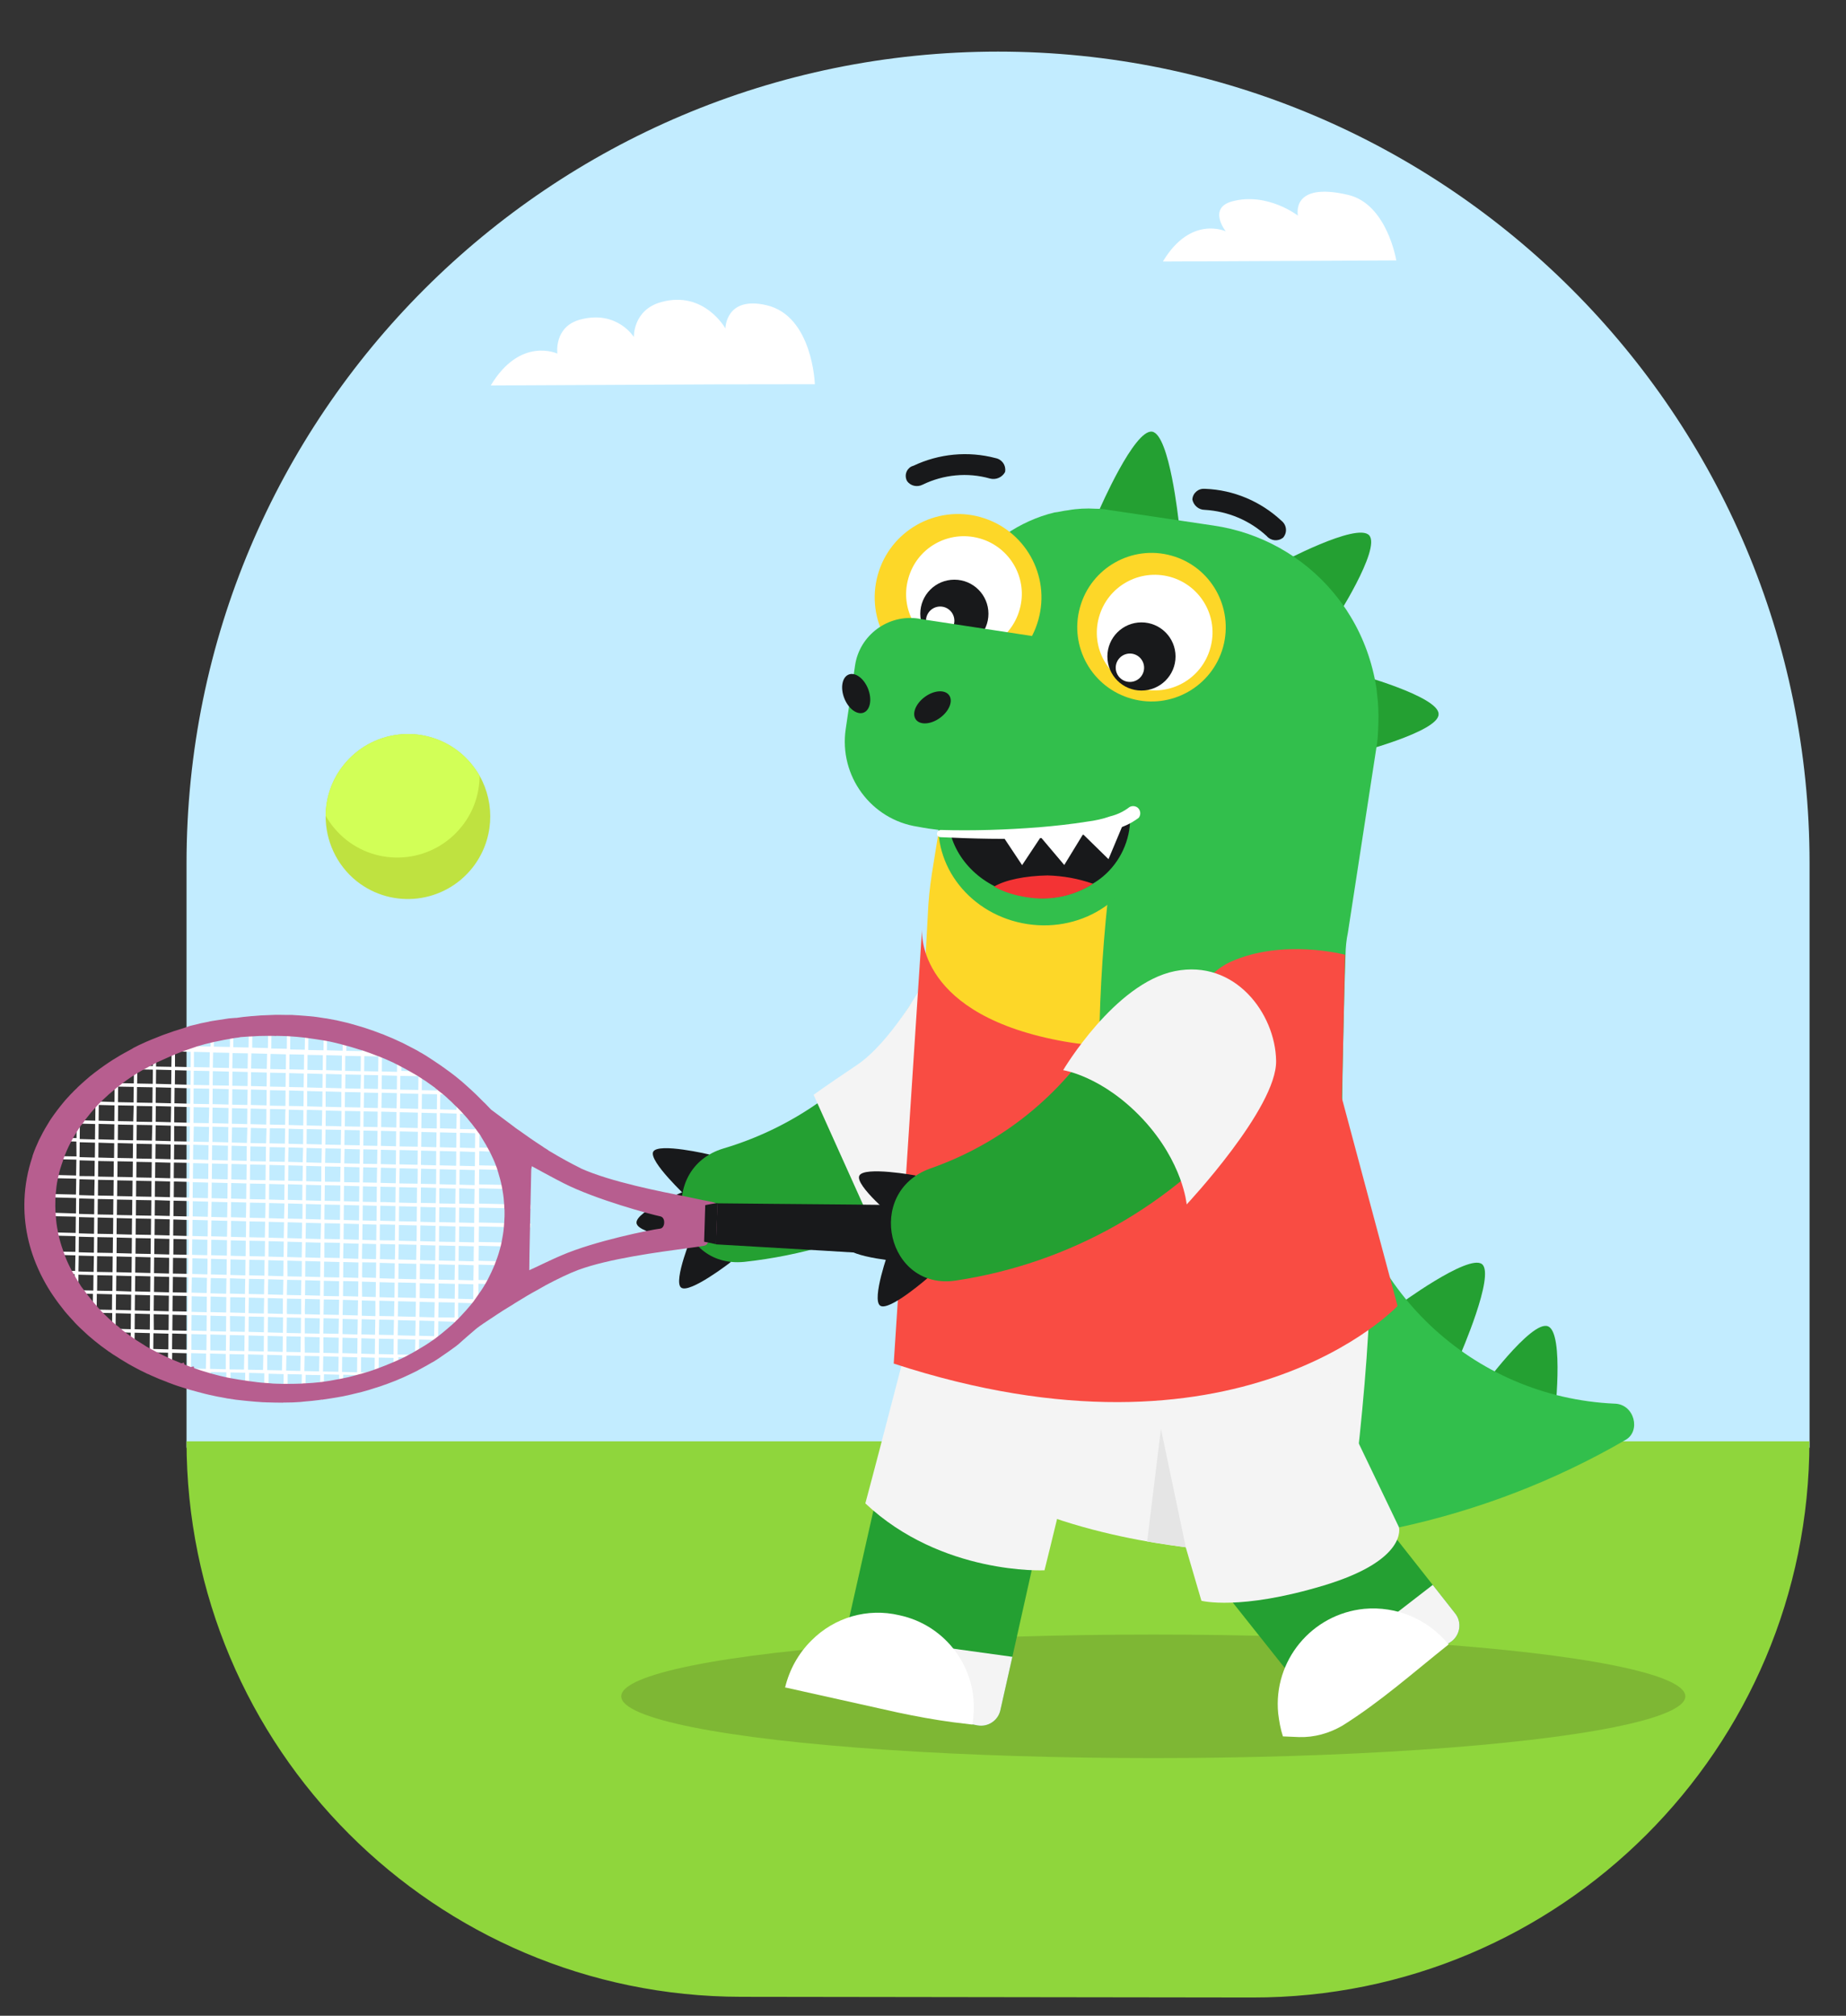 <?xml version="1.0" encoding="utf-8"?>
<!-- Generator: Adobe Illustrator 25.4.1, SVG Export Plug-In . SVG Version: 6.00 Build 0)  -->
<svg version="1.1" id="Layer_1" xmlns="http://www.w3.org/2000/svg" xmlns:xlink="http://www.w3.org/1999/xlink" x="0px" y="0px"
	 viewBox="0 0 1327.1 1449" style="enable-background:new 0 0 1327.1 1449;" xml:space="preserve">
<rect x="0" y="0" width="1327.1" height="1449" fill="#333333" stroke="none"/>
<style type="text/css">
	.st0{fill:#C2ECFF;}
	.st1{fill:#8FD63C;}
	.st2{fill:#BFE240;}
	.st3{fill:#D2FF57;}
	.st4{fill-rule:evenodd;clip-rule:evenodd;fill:#7EB734;}
	.st5{fill:#18191B;}
	.st6{fill:#24A032;}
	.st7{fill:#F4F4F4;}
	.st8{fill:#32BF4C;}
	.st9{fill:#FDD728;}
	.st10{fill:#FFFFFF;}
	.st11{fill:#F33334;}
	.st12{fill:#E5E5E5;}
	.st13{fill:#F94C43;}
	.st14{fill:#B75E8F;}
</style>
<path class="st0" d="M717.5,37.1L717.5,37.1c322.2,0,583.4,261.2,583.4,583.4v420.2H134.1V620.5C134.1,298.3,395.3,37.1,717.5,37.1z
	"/>
<path class="st1" d="M134.1,1036.1h1166.7v0c0,221-179.3,400.1-400.4,399.8l-367.7-0.5C312.5,1435.1,134.1,1256.4,134.1,1036.1
	L134.1,1036.1z"/>
<g>
	<path class="st2" d="M234.1,586.4c0.1-12.7,4.2-25.5,12.7-36.2c20.3-25.7,57.5-30.1,83.2-9.8c6.2,4.9,11.1,10.9,14.8,17.3
		c11.5,20.4,10.2,46.5-5.1,66c-20.3,25.7-57.5,30.1-83.2,9.8C241.7,621.7,234,604,234.1,586.4z"/>
	<path class="st3" d="M234.1,586.4c0.1-12.7,4.2-25.5,12.7-36.2c20.3-25.7,57.5-30.1,83.2-9.8c6.2,4.9,11.1,10.9,14.8,17.3
		c-0.1,12.7-4.2,25.5-12.7,36.2c-20.3,25.7-57.5,30.1-83.2,9.8C242.8,598.8,237.8,592.9,234.1,586.4z"/>
</g>
<g>
	<ellipse class="st4" cx="829.1" cy="1219.4" rx="382.5" ry="44.4"/>
	<g>
		<path class="st5" d="M469.6,827.9c3.6-6.7,40.3,2,40.3,2l-16.1,30.6C494,860.5,466.1,834.6,469.6,827.9z"/>
		<path class="st5" d="M457.6,879.2c-1-8.6,36.4-23.7,36.4-23.7l5.3,36.4C499.2,891.9,458.7,887.8,457.6,879.2z"/>
		<path class="st5" d="M489.7,925.6c-6.1-4.4,8.5-39.5,8.5-39.5l27.3,21C525.5,907.2,495.7,930.2,489.7,925.6z"/>
		<path class="st6" d="M652.1,726c-30.6,48-77.4,83.4-132.1,99.6c-47.9,14.5-35.2,86.4,15,81.5c82-8.9,157.9-47.3,213.7-108
			c22.5-24.4,20.8-62.6-3.6-84.9c-4.5-4-9.4-7.5-15-10l-1.4-0.5C701.4,690.4,668.3,700.1,652.1,726z"/>
		<path class="st7" d="M584.9,787l48.3,107.3l68.6-26.5l-38.6-160c0,0-23.1,41.7-47.2,57.8C592,781.7,584.9,787,584.9,787z"/>
		<path class="st6" d="M828.3,310.3c-12.8-2-37.9,56-37.9,56l57,8.7C847.3,375,840.9,312.4,828.3,310.3z"/>
		<path class="st6" d="M984.3,384.8c-8.8-9.6-64.2,20.1-64.2,20.1l38.9,42.2C959,447.1,993.1,394.5,984.3,384.8z"/>
		<path class="st6" d="M1034.2,513.4c0.6-12.8-60.5-29.4-60.5-29.4l-0.5,57.7C973.2,541.8,1034.6,526.1,1034.2,513.4z"/>
		<path class="st6" d="M1065.4,908.7c-9.9-7.6-60.7,30-60.7,30l44.9,35.7C1049.5,974.4,1075.1,916.3,1065.4,908.7z"/>
		<path class="st6" d="M1112.8,953.4c-12-4.7-49.1,46.4-49.1,46.4l53.7,20.8C1117.5,1020.5,1124.9,958,1112.8,953.4z"/>
		<path class="st6" d="M749.2,1095.8l-117.5-26.2l19.1-85c0-0.1,0-0.1,0.1-0.2c7.3-32.2,39.2-52.5,71.5-45.2l0.1,0l0,0l0.6,0.2
			c32.2,7.3,52.5,39.2,45.2,71.5l0,0L749.2,1095.8z"/>
		<path class="st6" d="M597.8,1220.2l105,20.1c7.3,1.3,14.5-3.3,16.3-10.6l8.7-38.7l21.3-95.4l-117.5-26.2l-23.7,105.2L597.8,1220.2
			z"/>
		<circle class="st6" cx="691.2" cy="1081" r="60.2"/>
		<path class="st8" d="M1168.4,1035.2c-50.6,29.3-105.5,50.4-162.8,62.8l-0.5,0c-3.2,0.8-6.5,1.6-9.8,2.1c-24.8,4.6-49.8,7.4-75,8.3
			c-2.1,0.3-4.2,0.4-6.1,0.3l-7.6-0.3c-2.3,0.3-4.4,0.3-6.6,0.3c-2.8,0.3-5.8,0.3-8.6,0.1l-12.3-0.5c-33.6-1.4-66.9-6.6-99.4-15.2
			c-8.1-2-15.3-4.3-21.1-6.1c-0.7,0.1-1.5-0.2-2.1-0.6c-0.5-0.5-0.5-0.5-1-0.5c-8.8-3-17.4-6.8-25.5-11.4c-1.4-0.6-2.4-1.6-4.1-2.2
			l-2.9-1.7c-2-1.1-4.1-2.3-6-3.9c-4-2.7-7.8-5.6-11.4-8.7l0,0c-0.1-0.3-0.1-0.4-0.5-0.5l0,0c-2.2-1.8-4.3-3.8-6.3-5.8
			c-25.9-25.6-41.3-59.7-43.6-96.1c-0.3-5.3-0.5-10.6-0.3-15.9l3.5-76.4l9-187.2c0.9-21.9,3.5-44.3,6.5-66.6l0,0l2.2-13.9
			c0,0,25.8-196.6,46.9-211.5c10.6-7.2,22.5-12.7,35-15.7c3.1-0.3,6.7-1.3,9.8-1.6c6.6-1.2,13.2-1.5,19.9-1.1c3.4,0,6.8,0.3,10.2,1
			l74.6,11.1c33.5,4.9,64,21.9,85.8,47.8c4.6,5.5,8.9,11.3,12.5,17.4c9.6,15.7,15.8,33.3,18.7,51.4c0.3,3.1,0.7,6.7,1.1,10.2
			c0.5,6.9,0.5,14,0.1,20.9c-0.1,3.5-0.4,7.1-1,10.6L969,670.5c-1.1,5.2-1.6,10.4-1.7,15.9l0,0c-0.7,16.2-3.4,122-2.2,137.9
			c10.4,101.6,93.6,180.1,195.5,184.7l0,0C1175.1,1009.2,1179.9,1029,1168.4,1035.2z"/>
		<path class="st9" d="M1004.5,1099.2l-0.5,0c-27.6,6.3-55.9,9.9-84.4,10.4l-0.5,0c-2.1,0.3-4.2,0.4-6.1,0.3l-7.6-0.3
			c-2.3,0.3-4.4,0.3-6.6,0.3c-2.8,0.3-5.8,0.3-8.6,0.1l-12.3-0.5c-33.6-1.4-66.9-6.6-99.4-15.2c-8.1-2-15.1-4.2-21.1-6.1
			c-0.7,0.1-1.5-0.2-2.1-0.6c-0.5-0.5-0.5-0.5-1-0.5c-8.8-3-17.4-6.8-25.5-11.4c-1.5-0.7-2.4-1.6-4.1-2.2l-2.9-1.7
			c-2-1.1-4.1-2.3-6-3.9c-4-2.7-7.8-5.6-11.4-8.7l0,0c-0.1-0.3-0.1-0.4-0.5-0.5c-2.2-1.8-4.3-3.8-6.3-5.8
			c-29.9-29.6-45.8-70.3-43.9-112.4l1.4-33.3l0,0l0.5-10.2l4.9-119.4l6.5-119.9c0.4-9.9,1.4-19.7,2.9-29.5l0,0l5-31
			c42.6,5.9,86.1,4.9,128.5-2.9l-1.5,9.2c-5.7,38.6-9.3,77.6-10.9,116.5l-1.6,49l-7.3,161.7c-2.1,44.9,16.2,88.1,49.9,117.7l0,0
			c0.1,0.3,0.1,0.4,0.5,0.5l0.5,0c14.8,12.4,31.7,21.7,49.8,27.8C922,1089.8,962.9,1097.4,1004.5,1099.2z"/>
		
			<ellipse transform="matrix(0.149 -0.989 0.989 0.149 47.994 1247.808)" class="st8" cx="749.3" cy="596" rx="69.5" ry="74.6"/>
		<path class="st5" d="M756,529c-36-5.2-68.7,16.4-73.7,48.3c-4.2,24.3,9.6,48,32.6,59.7c0.5,0.5,1.5,0.6,1.9,1.1
			c6.7,3.3,13.8,5.4,21.2,6.5c16.7,2.9,33.7-0.5,48-9.6c13.8-8.2,23.2-22.4,25.8-38.2C816.8,565.3,791.5,535.2,756,529z"/>
		<path class="st5" d="M722.5,339.4L722.5,339.4c0.1-0.2,0.1-0.2,0.1-0.5c0.7-4.5-2.3-8.7-6.9-9.6c-19.7-5.2-40.6-3.2-59,5.5
			c-0.6,0.1-1,0.4-1.6,0.6c-3.7,2-5.1,6.7-3,10.4l0,0l0,0c2.5,3.6,7.3,4.6,11.2,2.6c15-7.3,32.3-9,48.4-4.4
			C716,345.1,720.4,343.2,722.5,339.4z"/>
		<path class="st5" d="M922.3,386.6L922.3,386.6l0.3-0.3c3-3.7,2.4-9-1.4-12c-14.9-13.9-34.3-22.1-54.6-22.9c-0.2-0.1-0.4,0-0.6,0
			c-4.6-0.4-8.6,3.2-8.8,7.7l0,0l0,0c0.9,4.3,4.6,7.4,8.9,7.4c16.7,1,32.4,7.6,44.6,18.9C913.7,388.9,918.8,389.3,922.3,386.6z"/>
		<path class="st6" d="M970.3,1077.2l-118.1,21.8l-15.6-85.5c-5.9-32.6,15.6-63.8,48.2-69.9l0,0c32.6-5.9,63.8,15.6,69.9,48.2
			L970.3,1077.2z"/>
		<path class="st6" d="M864.9,1125.1l69.9,88l14.3,18l6.7,8.4l1.1-0.7l86.9-59.1c6-4.8,7.2-13.7,2.4-19.8l-16.2-20.6l-70.7-89.7
			L864.9,1125.1z"/>
		
			<ellipse transform="matrix(0.268 -0.963 0.963 0.268 -380.627 1672.328)" class="st6" cx="910.6" cy="1086.7" rx="60.2" ry="60.2"/>
		<path class="st10" d="M741.6,431.7c1.2-27.9-20.3-51.5-48.1-52.7c-27.9-1.2-51.5,20.3-52.7,48.1c-1.2,27.9,20.3,51.5,48.1,52.7
			l0,0C716.7,481.2,740.3,459.7,741.6,431.7z"/>
		<path class="st9" d="M704.2,387c22.2,6.2,35.1,29.2,28.8,51.2c-6.2,22.2-29.2,35.1-51.2,28.8c-22.2-6.2-35.1-29.2-28.8-51.2
			C659.1,393.7,681.9,380.8,704.2,387L704.2,387 M704.8,371.7c-31.9-8.9-65,9.8-73.8,41.7c-8.8,31.9,9.8,65,41.7,73.8
			c31.9,8.8,65-9.8,73.8-41.7C755.4,413.6,736.7,380.6,704.8,371.7L704.8,371.7z"/>
		<ellipse class="st5" cx="686.1" cy="441.2" rx="24.5" ry="24.5"/>
		<circle class="st10" cx="675.9" cy="446.2" r="10.2"/>
		<path class="st8" d="M775.4,462.3l-114.7-17.5l-0.2-0.1c-21.9-3.4-42.6,11.8-45.8,33.7l0,0l-6.7,45.6c-5,33.7,18.2,65.3,51.9,70.3
			c40.6,7.9,104.6,4.7,158.7-4C831.1,587.5,776.4,462.3,775.4,462.3z"/>
		
			<ellipse transform="matrix(0.931 -0.365 0.365 0.931 -139.497 259.034)" class="st5" cx="615.5" cy="498.6" rx="9.2" ry="14.7"/>
		
			<ellipse transform="matrix(0.806 -0.592 0.592 0.806 -170.697 495.767)" class="st5" cx="670.3" cy="508.1" rx="14.8" ry="9.3"/>
		<polygon class="st10" points="765.1,621.8 779.4,598.4 747.1,600.5 		"/>
		<polygon class="st10" points="734.8,621.9 749.6,599.6 720.1,599.8 		"/>
		<polygon class="st10" points="796.9,617.6 807.2,593 777.8,598.9 		"/>
		<path class="st11" d="M753,629.3c-15.9,0.3-30.3,3.2-38.3,8c0.5,0.5,1.5,0.6,1.9,1.1c6.7,3.3,13.8,5.4,21.2,6.5
			c16.7,2.9,33.7-0.5,48-9.6C775.3,631.6,764.3,629.6,753,629.3z"/>
		<path class="st10" d="M878,454.2c1.2-27.9-20.4-51.5-48.1-52.7c-27.9-1.2-51.5,20.4-52.7,48.1c-1.2,27.9,20.3,51.5,48.1,52.7
			C853.1,503.7,876.7,482.2,878,454.2L878,454.2z"/>
		<path class="st9" d="M841.3,414.7c22.2,6.2,35.1,29.2,28.8,51.2c-6.2,22.2-29.2,35.1-51.2,28.8c-22.2-6.2-35.1-29.2-28.8-51.2
			C796.3,421.4,819.2,408.6,841.3,414.7L841.3,414.7 M842.1,399.4c-28.3-7.9-57.8,8.7-65.7,37.2c-7.9,28.3,8.7,57.8,37.2,65.7
			c28.3,7.9,57.8-8.7,65.7-37.2C887,436.7,870.6,407.3,842.1,399.4L842.1,399.4z"/>
		<ellipse class="st5" cx="820.6" cy="471.9" rx="24.5" ry="24.5"/>
		<circle class="st10" cx="812.3" cy="480" r="10.2"/>
		<path class="st10" d="M673.6,599.2c-0.1,1.4,1,2.5,2.4,2.6l0,0c23.5,1.1,47.4,1.7,70.9,0.7c11.8-0.5,23.7-1.5,35.4-2.9
			c6-0.5,12.1-1.7,18-3.3c6.7-1.4,12.8-4.3,18.3-8.4l0,0c1.8-2.2,1.4-5.5-0.7-7.3c-1.8-1.4-4.3-1.5-6.1-0.3l0,0
			c-4,3.1-8.7,5.3-13.6,6.5c-5.4,1.9-10.9,3.1-16.5,3.8c-11.9,1.9-23.2,3.1-35,4.1c-23.5,1.8-47.1,2.6-70.6,1.9
			C674.8,596.8,673.7,597.8,673.6,599.2z"/>
		<path class="st7" d="M980.9,863.1c0,0-214.1,52.6-325.9,43.9c0,0-23.8,108.3,40.4,153.8c64.4,45.5,172.4,53,172.4,53l102.9-24.4
			C970.8,1089.5,994.5,914.2,980.9,863.1z"/>
		<path class="st7" d="M954.8,991.7l50.9,106.1c0,0,6.8,23.6-54,41.9c-60.7,18.3-88,11-88,11l-41.4-141.3L954.8,991.7z"/>
		<path class="st7" d="M622.1,1080.7c54.9,51.7,128.8,48.1,128.8,48.1l3.8-15.4l3.6-14.8l13-53.3l-116.3-90.2l-23.5,90.1l0,0
			l-4.9,18.6L622.1,1080.7z"/>
		<polygon class="st12" points="852.5,1112.3 834.6,1027.1 824.7,1108.1 		"/>
		<path class="st13" d="M964.7,789.4l40,149.4c0,0-114.4,122.4-362.2,41.4l20.4-312.8c0,0-6.4,58.5,93.6,79.6s90.3-38.3,128-55.5
			c37.6-17.1,82.5-5.2,82.5-5.2L964.7,789.4z"/>
		<path class="st7" d="M932.6,1214.7l16.5,16.3l7.8,7.8l86.9-59.1c6-4.8,7.2-13.7,2.4-19.8l-16.2-20.6l-95.3,73.7L932.6,1214.7z"/>
		<path class="st10" d="M980.8,1156.5c-37.8,3.7-65.6,37.3-61.9,75.2l0,0c0.7,5.5,1.6,11.1,3.4,16.5l11.7,0.5
			c10.9,0.3,21.6-2.7,31.2-8.3c27.4-17.2,50.8-38.1,76.2-58.3l0,0C1026.5,1163.9,1003.9,1154.4,980.8,1156.5z"/>
		<path class="st7" d="M597.8,1220.2l105,20.1c7.3,1.3,14.5-3.3,16.3-10.6l8.7-38.7l-119.6-16.5L597.8,1220.2z"/>
		<path class="st10" d="M646.5,1161.1c-22.8-5.4-46.6,1.5-63.1,18.1c-9.4,9.3-15.9,21-19,33.9l0.5,0l80.4,17.9
			c13.2,2.8,26.3,5.2,39.6,7l14.1,1.7c0.2-1.5,0.7-3.6,0.7-5C703.5,1200.1,680.5,1168.3,646.5,1161.1z"/>
		<g>
			<g>
				<path class="st10" d="M402.1,842.5l2.5,0l-0.2-2.9l-7.8-0.2l-5.7-0.2c1.6,0.8,3.5,1.9,5.6,3L402.1,842.5z"/>
				<path class="st10" d="M139.7,749.4l0.1-1.7l0.1-6.5l0-1.6c-0.8,0.2-1.7,0.4-2.4,0.6l0,1.6l-0.1,6.4l0,1.7l-0.1,3.5l-9.5-0.2
					l-1.8,0l0-1.4l0.1-6.4l0-2c-0.9,0.3-1.6,0.6-2.4,0.8l-0.1,2.1l0,6.3l0,0.4l-1.2-0.1l-9.8-0.3l0-2l0-2.5c-0.9,0.3-1.6,0.7-2.5,1
					l0,2.5l0,0.8l-1.7-0.1l-5.5-0.1c-1.4,0.7-2.7,1.3-4.1,2c-0.3,0.1-0.5,0.3-0.7,0.3c-0.6,0.2-1.2,0.6-1.7,0.8l-0.1,3.1l0,6.3
					l0,0.8l-1.3,0l-9.6-0.2l-0.2-0.1l0.1-3.5c-0.8,0.6-1.6,1-2.4,1.6l0,2l-2.9,0c-1.1,0.7-2.3,1.6-3.4,2.3l5.5,0.1l0.8,0l-0.1,5.9
					l0,4.2l-0.1,0.2l-0.2-0.1l-5.5-0.1l-5.6-0.1l0-1.8l0.1-4.5c-0.8,0.7-1.7,1.2-2.5,1.9l-0.1,4.4l-5.2-0.1
					c-0.9,0.8-1.7,1.5-2.6,2.3l5.5,0.1l2.2,0.1l-0.1,4.5l-0.1,5.5l-0.1,1.2l-1,0l-5.5-0.1l-4.4-0.1l0.1-2.2l0.1-5.9
					c-0.9,0.8-1.6,1.6-2.5,2.4l-0.1,5.5l-4.9-0.1c-0.7,0.7-1.4,1.6-2,2.3l5.5,0.1l1.4,0l0,5.7l0,5.7l-4.3-0.1l-5.5-0.1l-5.6-0.1
					c-0.5,0.8-1.1,1.5-1.6,2.3l5.6,0.1l5.3,0.2l5.6,0.1l0.4,0l-0.1,11.1l-6.9-0.1l-5.6-0.1l-4.9-0.1l-5.6-0.1
					c-0.4,0.8-0.8,1.5-1.2,2.3l5.6,0.1l4.8,0.2l5.6,0.1l8.1,0.2L55,831.3l-12.6-0.2l-5.6-0.1l-4.5-0.1l-5.6-0.1
					c-0.1,0.5-0.4,1.1-0.6,1.5l1.4,0.8l3.9,0l4.5,0.1l5.6,0.1l0,0l13.4,0.3L54.7,845l-16.5-0.4l-5.6-0.1l-4.3,0l-2.6-0.1l2.4,1.3
					l2.2,1.1l2,0l5.6,0.1l16.9,0.4l-0.2,11.4l-18.4-0.4l-5.6-0.1l-4.1-0.1l-1.4,0l1.4,0.8l3.2,1.7l0.9,0l5.6,0.1l18.5,0.5l0,0
					l-0.1,11.1L36,871.7l-5.6-0.1l-4.1-0.1l-2.5,0l2.6,1.4l1.9,1.1l2.3,0.1l5.6,0.1l18.3,0.4l-0.1,11.7L38,885.9l-5.6-0.1l-4.3-0.1
					l-1.3-0.1l1.4,0.8l3.2,1.7l1.4,0l5.6,0.1l15.9,0.4l-0.1,11.3l-12.6-0.2l-5.6-0.1l-4.5-0.1l-2,0l2.3,1.2l2.3,1.2l2.7,0.1l5.6,0.1
					l11.8,0.3L54,913.6l-6.6-0.1l-5.6-0.1l-4.9-0.1l0,0l-5.6-0.1c0.2,0.6,0.6,1.2,0.8,1.7l1.1,0.6l4.7,0.1l0,0l4.9,0.1l0,0l5.6,0.1
					l5.3,0.2l0,8.6l0,2.5l-3.9,0l0,0l-5.5-0.1l-5.6-0.1c0.6,0.8,1,1.6,1.6,2.4l5.6,0.1l5.6,0.1l2.2,0.1l0,2.9l0,7.2l0.1,1.2
					l-4.7-0.1c0.7,0.8,1.3,1.5,2,2.4l0,0l2.6,0.1l0,2.7c0.9,1,1.8,1.9,2.7,2.8l0.1-5.6l0.4,0l6.3,0.2l4,0.1l0,3.9l-0.1,6.5l0,0.9
					l-4.7-0.1c0.8,0.8,1.8,1.7,2.6,2.4l2.1,0.1l0,1.7c0.8,0.8,1.8,1.5,2.7,2.3l0-3.9l0.9,0l0,0l7.8,0.2l2.3,0.1l0,1.7l0,6.3
					l-0.1,3.5l-0.6,0c0.2,0.2,0.4,0.4,0.7,0.4c0.9,0.6,1.7,1.3,2.8,1.8l0,0.1l0.1,0l5.7,0.2l4.9,0.1l0,3l0,3.3
					c0.9,0.5,1.8,1,2.7,1.5l0.1-3.1l0.1-4.7l2.6,0.1l0,0l5.7,0.2l0,0l2.5,0l0,1.3l0,2.9l0,6.1l-0.1,0.8l-4.1-0.1
					c1.4,0.6,2.7,1.4,4.1,2.1l0,0.5l1,0l0,0c0.6,0.3,1.1,0.6,1.7,0.7l0-0.8l4,0.1l0,0l6.6,0.1l0,2.7l0,2.2c0.9,0.4,1.9,0.8,2.8,1.1
					l0.1-2.1l0-3.9l6.7,0.2l4.3,0.1l0,1.3l0,6.3l0,1.7c1,0.3,1.9,0.5,2.8,0.9l0.1-1.7l0-6.3l0-1.8l0-0.4l10.8,0.3l-0.1,3.5l0,1.4
					l-0.1,6.5l0,1.3c1,0.3,1.8,0.5,2.8,0.7l0-1.3l0.1-6.5l0-1.4l0-4.2l11.2,0.2l0,6.7l0,1l0,6.7l0,1c1,0.1,1.9,0.3,2.9,0.5l0-0.9
					l0.1-6.8l0-0.9l0-7.2l10.6,0.2l-0.1,8.7l0,0.6l-0.1,6.9l0,0.6c0.9,0.1,1.9,0.3,2.8,0.3l0-0.5l0.1-6.9l0-0.6l0.1-9l10.9,0.3
					l-0.1,9.9l0,0.4l0,7.2l0,0.4c0.9,0,1.9,0.1,2.8,0.1l0.1-0.2l0.1-7.3l0.1-0.2l0.1-10l10.8,0.3l-0.1,10.3l0,0l-0.1,7.4l0,0
					c0.3-0.1,0.5,0,0.9,0c0.6,0,1.3,0,2,0l0,0l0.1-7.4l0-0.1l0.1-10.2l10.2,0.2l-0.2,9.5l0,0.4l0,7.2l0,0.1c0.9,0,1.9-0.1,2.8-0.1
					l0-0.1l0-7.2l0-0.4l0,0l0.1-9.1l10.6,0.2L230,996l0,0.6l-0.1,6.9l0,0c0.8,0,1.6-0.2,2.3-0.4c0.1,0,0.2-0.1,0.3-0.1
					c0,0,0.1,0,0.2-0.1l0,0l0,0l0.1-6.9l0-0.8l0.1-7.3l10.9,0.3l0,5.2l0,1l-0.1,6.5l-0.1,0.2c0.9-0.1,1.9-0.4,2.9-0.5l-0.1-0.3
					l0.1-6.4l0.1-1.2l0,0l0.1-4.5l10.8,0.3l-0.1,1.7l0,1.4l-0.1,6l0,0.5c1-0.2,2-0.5,2.8-0.8l0-0.6l0.1-5.9l0-1.6l0-0.8l2.6,0.1l0,0
					l5.3,0.2l0,0l1.8,0l0,0l0,4.8l0,0.9c1-0.2,1.9-0.7,2.9-0.9l0-1l0,0l0-3.7l8.7,0.2l1.8,0l0,0.5c0.4-0.1,0.9-0.3,1.3-0.5l0,0
					l1.6,0l0-0.6c1.5-0.6,2.8-1.3,4.3-1.9l-3.2-0.1l0,0l-1,0l0-4.3l0-2.5l0.1-4l7.8,0.2l0,0l4.8,0.2l0.1,0.3l-0.1,4.4l0,0l0,1.8
					c0.9-0.5,1.9-1,2.8-1.5l0-1.8l0.1-3.1l5.2,0.1l3.1,0.1l0,0c0.8-0.4,1.6-1,2.4-1.4c0.6-0.3,1.3-0.8,1.9-1.2l0,0l0.9,0l0-0.6l0,0
					l0-2l0-4.3l0,0l0-3.9l0,0l0-0.1l0.1,0l0,0l5.5,0.1l5.8,0.2l0,0l0,1.8c0.7-0.6,1.4-1.2,2.2-1.7l0,0l0.6,0l0-0.5
					c0.8-0.7,1.7-1.4,2.6-2.2l-1.8,0l-0.6,0l0.1-4.4l0.1-5.1l0-1.3l1.4,0l5.5,0.1l3.9,0.2l-0.1,2.1l0,1.4c0.9-0.8,1.8-1.4,2.8-2.2
					l0-1.3l1.7,0.1c1-0.8,2.1-1.5,3.2-2.2c0.2-0.1,0.3-0.3,0.7-0.5l-3.2-0.1l-2.2-0.1l0.1-4.4l0.1-6.5l5.2,0.1l12.4,0.3l3.6,0.1
					c1.4-0.9,2.9-1.8,4.4-2.7l-3.4,0l-14.9-0.4l-5.6-0.1l-1.7-0.1l0.1-10.7l8.4,0.3l5.6,0.1l26.1,0.6l2.7,0.1l0,0
					c1.7-1,3.4-1.8,5.1-2.8l-2.5,0l-29.7-0.7l-5.6-0.1l-10-0.2l0-11l14.9,0.4l5.6,0.1l6.2,0.2l5.6,0.1c0-0.9,0-2,0-2.9l-5.6-0.1
					l-5.2-0.1l-5.6-0.1l-15.9-0.4l0.1-10.8l19.2,0.5l5.6,0.1l0,0l4.3,0.1l5.6,0.1c0.3-1,0.4-1.9,0.7-2.8l-5.6-0.1l-4.3-0.1l-5.6-0.1
					l-19.9-0.4l0.1-11.2l21.5,0.5l5.6,0.1l4.3,0.1l5.6,0.1c0.1-0.9,0.1-1.9,0.3-2.8l-5.6-0.1l-4.3-0.1l-5.6-0.1l-21.8-0.5l0.1-10.7
					l21.9,0.5l5.6,0.1l0,0l4.1,0.1l5.6,0.1c0-0.9,0-1.8-0.1-2.9l-5.6-0.1l-4.1-0.1l-5.6-0.1l-21.8-0.5l0-11l20.4,0.5l5.6,0.1
					l4.3,0.1l5.6,0.1c-0.1-0.9-0.4-1.9-0.5-2.9l-5.6-0.1l-4.3-0.1l-5.6-0.1l-19.9-0.4l0.1-10.8l16.9,0.4l5.6,0.1l5.6,0.1l5.6,0.1
					c0-0.9,0.1-1.9,0.3-2.8l-5.6-0.1l-6.9-0.2l-5.6-0.1l-15.9-0.4l0.1-10.2L356,828l5.6,0.1l28.3,0.7l3,0c-1.6-1-3.1-1.9-4.6-3
					l-3.1-0.1l-24.8-0.5l-5.6-0.1l-10.2-0.2l0.1-10.7l4,0.1l5.6,0.1l14.3,0.3l3.7,0.1c-1.4-1-2.7-1.9-4.1-3l-3.9,0l-11.9-0.3
					l-5.6-0.1l-2.1-0.1l0-2.9l0.1-7l0-1l5.7,0.2l2.6,0.1c-1-0.8-1.8-1.4-2.7-2.1c-0.3-0.2-0.6-0.6-1-0.8l-1.7-0.1l-2.9,0l0-2.9
					l0-0.8c-0.8-0.8-1.7-1.5-2.5-2.3l0,0.6l-0.1,5.3l-0.9,0l-5.7-0.2l-4.3-0.1l0.1-4.4l0.1-5.3l0-1l5.1,0.1l0.9,0
					c-1-0.9-1.9-2-3-2.9l-1,0l-1.8,0l0-1.6l0-0.9c-0.8-0.8-1.5-1.5-2.4-2.1l0,1l-0.1,3.6l-2.1-0.1l-5.7-0.2l-4.1-0.1l0-3.3l0.1-4.1
					l0-2.5l3.6,0.1l1.6,0c-1.3-1-2.6-1.9-3.9-2.9l-1.2-0.1l0-0.8c-0.7-0.6-1.6-1.1-2.4-1.7l0,1l0,1.4l-5.7-0.2l-5.3-0.2l0.1-3.1
					l0-5.2l0-0.8c-0.8-0.5-1.6-1-2.5-1.5l-0.1,0.8l-0.1,5.3l0,3.3l0.1,1.2l-13.1-0.3l0.1-8.2l0.1-2.6l0.1,0l11.2,0.2l1.4,0
					c-1.8-1-3.5-2-5.3-2.9l-1.2-0.1l-6.1-0.1l0-3l0-0.4c-0.8-0.4-1.6-0.7-2.4-1.1l0,0.4l-0.1,4.1l-3.9,0l-5.8-0.2l-1.3-0.1l0-0.5
					l0.1-2.1l0-6.1l0,0c-0.8-0.4-1.7-0.6-2.5-1l0,0l0,6.3l-0.1,2.1l0,1.4l-10.2-0.2l0.1-4.9l0-1.7l0.1-6.4l-0.1-0.3
					c-0.8-0.2-1.5-0.6-2.4-0.8l0.1,0.3l-0.1,6.4l-0.1,1.7l0,0l0,5.6l-11.2-0.2l0-8.6l0-1.3l0.1-6.5l0-0.4c-0.8-0.2-1.6-0.4-2.5-0.6
					l0,0.5l-0.1,6.5l-0.1,1.2l-0.1,9.1l-11.3-0.3l0.1-11.3l0-0.9l0.1-6.8l0-0.5c-0.7-0.2-1.6-0.3-2.4-0.4l0,0.5l-0.1,6.8l0,0.9
					l-0.1,11.7l-11-0.2l0.1-13.1l0-0.5l0.1-7l0-0.5c-0.8-0.1-1.6-0.2-2.4-0.3l0,0.4l-0.1,7l0,0.5l-0.2,13.3l-10.5-0.2l0.1-14.1
					l-0.1-0.3l0.1-7.3l0.1-0.2c-0.8-0.1-1.6,0-2.4-0.2l0,0.1l-0.1,7.3l0,0.1l-0.1,14.1l-11.2-0.2l0.1-14.1l0-0.1l0.1-7.4l0-0.1
					c-0.8,0-1.6,0-2.3,0l0,0.1l-0.1,7.3l0,0.1l-0.2,13.9l-11.3-0.3l0.1-13l0-0.5l0-7l0,0l0-0.4c-0.8,0-1.6,0.1-2.4,0.1l0,0.5l-0.1,7
					l0,0.5l-0.2,12.7l-11-0.2l0.1-11.1l0-0.8l0.1-6.9l0-0.8c-0.8,0-1.6,0.2-2.4,0.2l0,0.8l-0.1,6.8l0,0.9l-0.1,10.7l-11.6-0.2l0-8.1
					l0.1-1.2l0-6.7l0.1-1.2c-0.8,0.2-1.7,0.3-2.4,0.5l0.1,1.2l-0.1,6.6l0,1.3l-0.1,7.5l-11.2-0.2L139.7,749.4z M116.4,755.6l5.3,0.2
					l1.7,0.1l-0.2,11l-11-0.2l0-6.7l0.1-2.6l0-1.8L116.4,755.6z M247.7,812.3l11,0.2l-0.1,10.8l-0.4,0l-10.6-0.2l0.1-9.2
					L247.7,812.3z M269.1,839.3l2,0l-0.1,4.1l-0.1,6.8l-10-0.2l0.2-10.9L269.1,839.3z M270.4,901.1l-0.1,4l-2,0l-8.1-0.2l0.2-10.9
					l10,0.3L270.4,901.1z M138.3,888.5l0.1-11.6l11,0.3l-0.1,11.6L138.3,888.5z M152.2,850.1l11.4,0.3l-0.1,11.2l-11.4-0.3
					L152.2,850.1z M149.5,861.3l-11-0.2l0.1-11.3l11,0.3L149.5,861.3z M230.5,890.7l-10.8-0.3l0.2-11.4l10.9,0.3L230.5,890.7z
					 M233.3,879.3l11.2,0.2l-0.1,11.3l-11.2-0.2L233.3,879.3z M217,890.3l-10.4-0.3l0.2-11.4l10.4,0.3L217,890.3z M206.9,876
					l0.2-10.9l10.4,0.3l-0.1,10.8L206.9,876z M204.2,876l-10.9-0.3l0.2-10.9l11,0.3L204.2,876z M190.7,875.6l-11.2-0.2l0.2-10.9
					l11.2,0.2L190.7,875.6z M193.4,862.3l0.1-11.2l11,0.3l-0.1,11.2L193.4,862.3z M190.8,862.2l-11.2-0.2l0.1-11.2l11.2,0.2
					L190.8,862.2z M177,861.9l-10.9-0.3l0.1-11.2l10.9,0.3L177,861.9z M163.5,864.2l-0.2,10.9l-11.4-0.3l0.2-10.9L163.5,864.2z
					 M166.1,864.1l10.9,0.3l-0.2,10.9l-10.8-0.3L166.1,864.1z M176.9,877.9l-0.1,11.5l-10.8-0.3l0.1-11.5L176.9,877.9z M179.4,878
					l11.2,0.2l-0.2,11.4l-11.2-0.2L179.4,878z M193.2,878.3l11,0.3l-0.2,11.4l-10.9-0.3L193.2,878.3z M204,892.5l-0.1,11.1
					l-10.9-0.3l0.1-11.1L204,892.5z M206.7,892.6l10.4,0.3l-0.2,11l-10.4-0.3L206.7,892.6z M219.7,893l10.8,0.3l-0.2,10.9l-10.8-0.3
					L219.7,893z M233.2,893.2l11.2,0.2l-0.2,10.9l-11-0.2L233.2,893.2z M246.9,893.7l10.9,0.3l-0.2,10.9l-10.9-0.3L246.9,893.7z
					 M247,890.9l0.1-11.3l10.9,0.3l-0.1,11.3L247,890.9z M247.1,877l0.1-10.8l11,0.3l-0.1,10.8L247.1,877z M244.4,876.9l-11.2-0.2
					l0.1-10.8l11.2,0.2L244.4,876.9z M230.6,876.6l-10.8-0.3l0.1-10.8l10.9,0.3L230.6,876.6z M219.9,862.9l0.1-11.2l10.9,0.3
					l-0.1,11.2L219.9,862.9z M217.3,862.8l-10.4-0.3l0.1-11.2l10.4,0.3L217.3,862.8z M207.2,848.8l0.1-11.1l10.4,0.3l-0.2,11
					L207.2,848.8z M204.6,848.7l-11-0.2l0.1-11.1l11,0.3L204.6,848.7z M190.9,848.4l-11.2-0.2l0.1-11.1l11.2,0.2L190.9,848.4z
					 M177.2,848.1l-10.9-0.3l0.1-11.1l10.9,0.3L177.2,848.1z M163.7,847.8l-11.4-0.3l0.1-11.1l11.4,0.3L163.7,847.8z M149.7,847.5
					l-11-0.2l0-3l0.1-8.2l3.7,0.1l7.3,0.2L149.7,847.5z M136.1,847.1l-11.2-0.2l0.1-11.2l11.2,0.2L136.1,847.1z M136.1,849.6l0,2.2
					l-0.1,9l-1.8,0l-9.3-0.2l0,0l0.1-11.3L136.1,849.6z M133.8,863.3l2.1,0.1l0,11l-2.5,0l-8.7-0.2l0.1-11.1L133.8,863.3z
					 M138.6,863.5l11,0.3l-0.2,10.9l-10.9-0.3L138.6,863.5z M152,877.3l11.4,0.3l-0.2,11.4l-11.4-0.3L152,877.3z M163.2,891.5
					l-0.1,11.1l-11.3-0.3l0.1-11.1L163.2,891.5z M165.9,891.6l10.8,0.3l-0.1,11.1l-10.8-0.3L165.9,891.6z M179.3,891.9l11.2,0.2
					l-0.1,11.1l-11-0.2L179.3,891.9z M190.2,905.8l-0.1,11.2l-11-0.2l0.1-11.2L190.2,905.8z M192.9,905.9l10.9,0.3l-0.1,11.2
					l-10.9-0.3L192.9,905.9z M206.6,906.2l10.4,0.3l-0.1,11.2l-10.2-0.2L206.6,906.2z M219.5,906.5l10.8,0.3l-0.1,11.2l-10.8-0.3
					L219.5,906.5z M233,906.9l11,0.3l-0.1,11.1l-11-0.2L233,906.9z M246.8,907.2l10.9,0.3l-0.1,11.1l-10.9-0.3L246.8,907.2z
					 M260.3,917.2l0.1-9.8l6.6,0.1l3.4,0l-0.1,11.1l-9.8-0.3L260.3,917.2z M260.5,891.3l0.1-11.3l10,0.3l-0.1,11.3L260.5,891.3z
					 M260.7,877.3l0.1-10.8l10,0.3l-0.1,10.8L260.7,877.3z M260.8,863.9l0.1-11.1l10,0.2l-0.1,11.1L260.8,863.9z M258.2,863.8
					l-11-0.3l0.1-11.1l11,0.3L258.2,863.8z M244.6,863.4l-11.2-0.2l0.1-11.2l11.2,0.2L244.6,863.4z M233.6,849.5l0-11l11.2,0.2
					l-0.2,10.9L233.6,849.5z M231,849.4l-10.9-0.3l0-11l10.9,0.3L231,849.4z M220.2,835.6l0.2-10.4l10.9,0.3l-0.2,10.4L220.2,835.6z
					 M217.6,835.5l-10.4-0.3l0.2-10.4l10.5,0.3L217.6,835.5z M204.7,835.2L204.7,835.2l-11-0.2l0.2-10.4l11,0.2L204.7,835.2z
					 M191.1,834.9l-11.2-0.2l0.1-10.6l11.2,0.2L191.1,834.9z M177.3,834.5l-10.9-0.3l0.1-10.6l10.9,0.3L177.3,834.5z M163.8,834.2
					l-11.4-0.3l0.1-10.6l11.4,0.3L163.8,834.2z M149.9,825.5l-0.1,8.3l-5.8-0.2l-5.2-0.1l0.1-10.6l11,0.3L149.9,825.5z M136.3,833.6
					l-11.2-0.2l0.1-10.6l11.2,0.2L136.3,833.6z M122.6,833.3l-10.9-0.3l0.1-10.6l10.9,0.3L122.6,833.3z M122.5,835.8l-0.1,11.2
					l-10.9-0.3l0.1-11.2L122.5,835.8z M122.3,849.3l-0.1,11.3l-10.9-0.3l0.1-11.3L122.3,849.3z M122.2,863.1l-0.2,11l-10.8-0.3
					l0.1-11.1L122.2,863.1z M122,876.5l-0.1,11.6l-10.8-0.3l0.1-11.6L122,876.5z M124.6,876.6l8.9,0.3l2.2,0.1l-0.1,11.6l-0.2-0.1
					l-10.9-0.3L124.6,876.6z M135.7,890.9l-0.1,11.1l-11-0.2l0.1-11.2L135.7,890.9z M138.1,897.4l0.1-6.5l10.9,0.3l-0.1,11.1
					l-8.8-0.2l-2.1-0.1l0,0L138.1,897.4z M141.5,904.6l7.7,0.2l-0.1,11.3l0,0l-10.9-0.3l0.1-11.3L141.5,904.6z M151.7,904.9
					l11.3,0.3l-0.1,11.2l-11.3-0.3L151.7,904.9z M165.7,905.3l10.8,0.3l-0.1,11.2l-10.8-0.3L165.7,905.3z M176.3,919.3l-0.2,10.9
					l-10.8-0.3l0-11L176.3,919.3z M179,919.3l11,0.2l-0.2,10.9l-11-0.2L179,919.3z M192.8,919.6l10.9,0.3l-0.2,10.9l-10.9-0.3
					L192.8,919.6z M206.4,920l10.2,0.2l-0.2,10.9l-10.2-0.2L206.4,920z M219.4,920.3l10.8,0.3l-0.1,10.8l-10.8-0.3L219.4,920.3z
					 M232.8,920.7l11,0.3l-0.1,10.8l-11-0.2L232.8,920.7z M246.6,930l0.1-9.1l10.1,0.2l0.8,0.1l-0.1,10.8l-10.9-0.3L246.6,930z
					 M260.2,921.3l10,0.3l-0.1,10.8l-9.8-0.3L260.2,921.3z M272.9,921.7l10.8,0.3l-0.1,10.8l-10.8-0.3L272.9,921.7z M272.9,918.9
					l0.1-11.1l10.8,0.3l-0.1,11.1L272.9,918.9z M273.1,905.1l0.2-10.9l10.8,0.3l-0.2,10.9L273.1,905.1z M273.8,891.6l-0.8-0.1
					l0.1-11.3l3,0l7.9,0.2l-0.1,11.3L273.8,891.6z M276.5,877.6l-3.2-0.1l0.1-10.8l3.2,0.1l7.7,0.2l-0.1,10.8L276.5,877.6z
					 M276.4,864.1l-3,0l0.1-11.1l0.8,0.1l10.1,0.2l-0.1,11.1L276.4,864.1z M258.4,850l-11-0.2l0-11l11,0.3L258.4,850z M258.5,836.5
					l-11-0.2l0.2-10.4l11,0.3L258.5,836.5L258.5,836.5z M244.9,836.1l-11.2-0.2l0.2-10.4l0,0l11.2,0.2L244.9,836.1z M233.9,822.8
					L234,812l11.2,0.2L245,823L233.9,822.8z M231.3,822.7l-10.9-0.3l0.1-10.8l10.9,0.3L231.3,822.7z M217.9,822.5l-10.5-0.3
					l0.1-10.8l10.5,0.3L217.9,822.5z M204.8,822.1l-11-0.2l0.2-10.9l11,0.2L204.8,822.1z M191.3,821.9l-11.2-0.2l0.2-10.9l11.3,0.3
					L191.3,821.9z M177.5,821.6L177.5,821.6l-10.9-0.3l0.2-10.4l0-0.5l0.9,0l10.1,0.2L177.5,821.6z M164.1,812.6l0,8.6l-9.8-0.3
					l-1.6,0l0-11l11.5,0.3L164.1,812.6z M150.1,820.9l-11-0.2l0.2-10.9l11,0.3L150.1,820.9z M136.4,820.6l-11.2-0.2l0-11l11.3,0.3
					L136.4,820.6z M122.7,820.3l-10.9-0.3l0.1-11.1l10.9,0.3L122.7,820.3z M109.2,819.9l-11-0.2l0.1-11.1l11.2,0.2L109.2,819.9z
					 M109.2,822.4l-0.1,10.6l-11-0.2l0.1-10.6L109.2,822.4z M109.1,835.4l-0.1,11.2l-11-0.2l0.1-11.2L109.1,835.4z M108.9,849
					l-0.1,11.3l-11-0.2l0.1-11.3L108.9,849z M108.8,862.8l-0.1,11.1l-11-0.2l0.1-11.1L108.8,862.8z M108.6,876.1l-0.1,11.6l-11-0.2
					l0.1-11.6L108.6,876.1z M108.4,890.2l-0.1,11.2l-10.9-0.2l0.1-11.2L108.4,890.2z M111,890.3l10.8,0.3l-0.1,11.2l-10.8-0.3
					L111,890.3z M121.6,904.2l-0.1,11.3l-10.8-0.3l0.1-11.3L121.6,904.2z M124.4,904.2l11,0.2l-0.1,11.3l-11-0.2l0,0L124.4,904.2z
					 M135.4,918.2l-0.2,11l-11-0.2l0.1-11.1L135.4,918.2z M137.9,918.3l10.9,0.3l-0.2,10.9l-10.9-0.3L137.9,918.3z M151.5,919.3
					l0-0.6l11.3,0.3l-0.2,10.5l0,0.5l-11.3-0.3L151.5,919.3z M162.7,932.4l-0.1,11.1l-11.3-0.3l0.1-11.2L162.7,932.4z M165.5,932.5
					l2,0l8.8,0.2l-0.1,4.4l0,6.7l-10.8-0.3L165.5,932.5z M178.8,938.3l0.1-5.5l11,0.3l-0.2,8.6l0,2.5l-11-0.2L178.8,938.3z
					 M192.5,942.1l0-9l10.9,0.3l-0.1,9.9l0.1,1.2l-10.9-0.3L192.5,942.1z M206.2,943.3l0.1-9.8l10.2,0.2l0,8.6l0,2.5l-10.2-0.2
					L206.2,943.3z M219.1,941.8l0.2-8.1L230,934l0,4.7l0,6.3l-10.8-0.3L219.1,941.8z M232.7,937.6l0.1-3.5l7,0.1l4,0.1l-0.2,10.9
					l-11-0.2L232.7,937.6z M246.5,934.4l10.9,0.3l-0.2,10.9l-10.9-0.3L246.5,934.4z M260.1,934.8l9.8,0.3l0,11l-9.8-0.3L260.1,934.8
					z M272.7,935l10.8,0.3l-0.2,10.9l-10.6-0.2L272.7,935z M286.1,932.7l0.1-10.8l12.8,0.3L299,933L286.1,932.7z M286.4,919.3
					l0.1-11.1l12.8,0.3l-0.1,11.1L286.4,919.3z M286.4,905.4l0.2-10.9l12.8,0.3l-0.2,10.9L286.4,905.4z M286.7,891.9l0.1-11.3
					l12.8,0.3l0,0l-0.1,11.3L286.7,891.9z M286.8,877.9l0.1-10.8l12.8,0.3l-0.1,10.7L286.8,877.9z M286.9,864.5l0.1-11.1l12.8,0.3
					l-0.1,11.1L286.9,864.5z M287.1,850.7l0.2-10.9l13,0.3l-0.1,10.8L287.1,850.7z M284.5,850.6l-10.9-0.3l0.2-10.9l10.9,0.3
					L284.5,850.6z M273.7,836.8l0.1-10.3l10.9,0.3l-0.1,10.3L273.7,836.8z M271.1,836.7l-3.4,0l-6.6-0.1l0.1-9.6l0-0.8l10.1,0.2
					L271.1,836.7z M261.2,823.5l0.1-10.8l10.1,0.2l-0.1,10.8L261.2,823.5z M241.1,809.5l-7-0.1l0-3.4l0.1-7.7l11.3,0.3l-0.1,11.1
					L241.1,809.5z M231.5,804.9l-0.1,4.4l-10.9-0.3l0-7.6l0.1-3.6l11,0.3L231.5,804.9z M218.1,801L218,809l-10.5-0.3l0.1-8.8l0-2.2
					l10.5,0.3L218.1,801z M205.1,799.8l-0.1,8.8l-11-0.2l0.1-7.8l0-3.4l11.2,0.2L205.1,799.8z M191.5,801.1l-0.1,7.3l-11.3-0.3
					l0-3.9l0.1-7.3l11.3,0.3L191.5,801.1z M177.7,805.2l0,2.9l-5.8-0.2l-5.2-0.1l0.1-11.2l11,0.3L177.7,805.2z M164.2,807.7
					l-11.5-0.3l0.1-11.2l11.5,0.3L164.2,807.7z M150.1,807.4l-11-0.2l0.1-11.3l11.2,0.2L150.1,807.4z M136.5,807.1l-11.3-0.3
					l0.1-11.3l11.3,0.3L136.5,807.1z M122.8,806.7l-10.9-0.3l0.1-11.3l11,0.3L122.8,806.7z M109.4,806.5l-11.2-0.2l0.1-11.3
					l11.2,0.2L109.4,806.5z M95.8,806.1l-11-0.2l0.1-11.3l11.2,0.2L95.8,806.1z M95.8,808.6l-0.1,11.1l-11-0.2l0.1-11.1L95.8,808.6z
					 M95.6,822l-0.1,10.6l-11-0.2l0.1-10.7L95.6,822z M95.5,835l-0.1,11.2l-11-0.2l0.1-11.2L95.5,835z M95.3,848.7L95.2,860l-11-0.2
					l0.1-11.3L95.3,848.7z M95.1,862.5L95,873.6l-11-0.2l0.1-11.1L95.1,862.5z M94.9,875.9l-0.1,11.6l-11-0.3l0.1-11.6L94.9,875.9z
					 M94.8,889.9l-0.1,11.2l-10.9-0.3l0.1-11.2L94.8,889.9z M94.7,903.5l-0.1,11.3l-10.9-0.3l0.1-11.3L94.7,903.5z M97.3,903.5
					l10.9,0.3l-0.1,11.3l-10.9-0.3L97.3,903.5z M108.1,917.5l-0.1,11.1l-10.9-0.3l0.1-11.1L108.1,917.5z M110.8,917.6l10.8,0.3
					l-0.1,11.1l-10.8-0.3L110.8,917.6z M121.4,931.4l-0.1,11.2l-10.8-0.3l0.1-11.2L121.4,931.4z M124.1,931.4l11,0.2l-0.1,11.2
					l-11-0.2L124.1,931.4z M137.8,931.8l10.9,0.3l-0.1,11.2l-10.9-0.3L137.8,931.8z M148.6,945.6l-0.1,11.2l-10.9-0.3l0.1-11.2
					L148.6,945.6z M151.3,945.8l11.3,0.3l-0.1,11.1l-11.3-0.3L151.3,945.8z M165.3,946l10.8,0.3l-0.1,11.1l-10.6-0.2L165.3,946z
					 M178.8,946.4l11,0.2l-0.1,11.1l-11-0.3L178.8,946.4z M192.6,946.7l10.9,0.3l-0.1,11.1l-10.9-0.3L192.6,946.7z M206.2,947.1
					l10.2,0.2l-0.1,11.1l-10.2-0.2L206.2,947.1z M219.1,947.4l10.8,0.3l-0.2,11l-10.6-0.2L219.1,947.4z M232.6,947.6l11,0.3
					l-0.2,10.9l-11-0.2L232.6,947.6z M246.3,948.1l10.9,0.3l-0.2,10.9l-10.8-0.3L246.3,948.1z M260,948.3l9.8,0.3l-0.2,10.9
					l-9.8-0.3l0,0L260,948.3z M272.6,948.6l10.6,0.2l-0.2,10.9l-10.6-0.2L272.6,948.6z M286,946.3l0.2-10.9l12.8,0.3l-0.2,10.9
					L286,946.3z M301.7,935.8l10.8,0.3l-0.2,10.9l-10.8-0.3L301.7,935.8z M301.7,933.1l0.1-10.7l10.8,0.3l-0.1,10.7L301.7,933.1z
					 M301.8,919.5l0.1-11.1l10.8,0.3l-0.2,11L301.8,919.5z M302,905.9l0.2-10.9l10.8,0.3l-0.1,10.8L302,905.9z M302.1,892.2
					l0.1-11.3l10.9,0.3l-0.1,11.3L302.1,892.2z M302.2,878.3l0.1-10.7l10.9,0.3l-0.1,10.7L302.2,878.3z M302.5,864.7l0.1-11.1
					l10.9,0.3l-0.2,11L302.5,864.7z M302.5,851l0.2-10.9l10.9,0.3l-0.1,10.8L302.5,851z M302.6,837.4l0.1-10.3l10.9,0.3l-0.1,10.3
					L302.6,837.4z M300.2,837.3l-13-0.3l0.1-10.3l13,0.3L300.2,837.3z M287.3,824.1l0.1-10.8l0,0l13,0.3l-0.1,10.7L287.3,824.1z
					 M284.7,824l-10.9-0.3l0.1-10.8l10.9,0.3L284.7,824z M274,810.2l0.1-11.1l10.9,0.3l-0.1,11.1L274,810.2z M271.4,810.2l-10.1-0.2
					l0.1-11.1l10.1,0.2L271.4,810.2z M258.9,809.9l-11-0.2l0.1-11.1l11,0.2L258.9,809.9z M247.9,795.9L248,785l11.2,0.2l-0.2,10.9
					L247.9,795.9z M245.4,795.9l-11.3-0.3l0-11l0,0l11.3,0.3L245.4,795.9z M231.7,795.6l-10.9-0.3l0-11l11,0.3L231.7,795.6z
					 M218.2,795.2l-10.5-0.2l0.1-11.1l10.5,0.3L218.2,795.2z M205.2,795l-11.2-0.2l0.1-11.1l11.2,0.2L205.2,795z M191.6,794.6
					L191.6,794.6l-11.3-0.3l0.1-11.1l11.3,0.3L191.6,794.6z M177.8,794.3l-10.9-0.2L167,783l11,0.3L177.8,794.3z M164.3,794
					l-11.5-0.3l0.1-11.1l11.5,0.3L164.3,794z M150.3,793.7l-11.2-0.2l0.1-11.1l11.2,0.2L150.3,793.7z M136.7,793.4l-11.3-0.3
					l0.1-11.1l11.3,0.3L136.7,793.4z M122.9,793.1l-11-0.3l0.1-11.2l11,0.3L122.9,793.1z M109.6,792.8l-11.2-0.2l0.1-11.2l11.2,0.2
					L109.6,792.8z M98.6,778.9l0.1-10.2l11.2,0.2l-0.1,10.2L98.6,778.9z M96.1,781.3L96,792.5l-11.2-0.2l0.1-11.2L96.1,781.3z
					 M82.3,794.6l-0.1,11.3l-11.3-0.3l0.1-11.3L82.3,794.6z M82.2,808.2l-0.1,11.1L70.8,819l0.1-11.1L82.2,808.2z M82.1,821.8
					L82,832.4l-11.3-0.3l0.1-10.7L82.1,821.8z M81.8,834.8L81.7,846l-11.2-0.2l0.1-11.2L81.8,834.8z M81.7,848.3l-0.1,11.3
					l-11.2-0.2l0.1-11.3L81.7,848.3z M81.5,862.1l-0.1,11.1l-11.2-0.2l0,0l0.1-11.1L81.5,862.1z M81.4,875.5l-0.1,11.6l-11.2-0.2
					l0.1-11.7L81.4,875.5z M81.2,889.5l-0.1,11.2l-11.2-0.2l0.1-11.2L81.2,889.5z M81,903.2L81,903.2l-0.1,11.3l-11.2-0.2l0.1-11.3
					L81,903.2z M80.9,916.9l-0.1,11.1l-11-0.2l0.1-11.1L80.9,916.9z M83.6,917l10.9,0.3l-0.1,11.1L83.5,928L83.6,917z M94.3,930.7
					l-0.1,11.2l-10.9-0.3l0.1-11.2L94.3,930.7z M97,930.8l10.9,0.3l-0.1,11.2L96.9,942L97,930.8z M107.8,944.6l-0.1,11.2l-10.9-0.3
					l0.1-11.2L107.8,944.6z M110.5,944.7l10.8,0.3l-0.1,11.2l-10.6-0.2L110.5,944.7z M124,945.1l11,0.3l-0.1,11.2l-11-0.2L124,945.1
					z M134.8,958.9l-0.1,11.3l-11-0.3l0.1-11.3L134.8,958.9z M137.6,959l10.9,0.3l-0.1,11.3l-10.8-0.3L137.6,959z M151.2,959.3
					l11.3,0.3l-0.1,11.3l-11.2-0.2L151.2,959.3z M165.2,959.7l10.6,0.2l-0.1,11.3L165,971L165.2,959.7z M178.7,960l11,0.3l-0.1,11.2
					l-11-0.3L178.7,960z M192.4,960.3l10.9,0.3l-0.1,11.2l-10.8-0.3L192.4,960.3z M206,960.6l10.2,0.2l-0.1,11.2l-10.2-0.2
					L206,960.6z M219,961l10.8,0.3l-0.1,11.2l-10.6-0.2L219,961z M232.5,961.3l11,0.3l-0.1,11.2l-10.9-0.3L232.5,961.3z
					 M246.2,961.6l10.8,0.3l-0.1,11.1l-10.8-0.3L246.2,961.6z M259.8,962l9.8,0.3l-0.1,11.1l-9.8-0.3L259.8,962z M272.4,962.3
					l10.6,0.2l-0.1,11.1l-10.6-0.2L272.4,962.3z M285.9,959.9l0.2-10.9l12.7,0.3l-0.2,10.9L285.9,959.9z M301.5,949.3l10.8,0.3
					l-0.2,10.9l-10.8-0.3L301.5,949.3z M315.1,947l0.2-10.9l11.6,0.2l-0.1,10.8L315.1,947z M315.2,933.3l0.1-10.7l11.7,0.3
					l-0.1,10.7L315.2,933.3z M315.3,919.9l0-11l11.7,0.3l-0.2,10.9L315.3,919.9z M315.5,906.1l0.1-10.8l11.7,0.3l-0.1,10.8
					L315.5,906.1z M315.6,892.6l0.1-11.3l11.7,0.3l-0.1,11.2L315.6,892.6z M315.7,878.5l0.1-10.7l11.7,0.3l-0.1,10.7L315.7,878.5z
					 M315.8,865.1l0-11l11.7,0.3l-0.2,10.9L315.8,865.1z M316,851.3l0.1-10.8l11.8,0.3l-0.1,10.8L316,851.3z M316.1,837.7l0.1-10.3
					l11.8,0.3l-0.1,10.3L316.1,837.7z M316.2,824.7l0.1-10.7l11.8,0.3L328,825L316.2,824.7z M313.7,824.7l-10.9-0.3l0.1-10.7
					l10.9,0.3L313.7,824.7z M302.9,811l0.1-11.1l11,0.3l0,11L302.9,811z M300.3,810.9l-13-0.3l0.1-11.1l13,0.3L300.3,810.9z
					 M287.6,796.8l0.1-10.8l0,0l13,0.3l-0.1,10.8L287.6,796.8z M285.1,796.7l-10.9-0.3l0.2-10.9l10.9,0.3L285.1,796.7z M271.6,796.5
					l-10.1-0.2l0.2-10.9l10.1,0.2L271.6,796.5z M261.6,782.6l0.1-9.9l10.1,0.2l-0.1,9.9L261.6,782.6z M259.2,782.6l-11-0.2l0.1-10
					l11.2,0.2L259.2,782.6z M245.5,782.3l-11.3-0.3l0.1-10l11.3,0.3L245.5,782.3z M231.8,782l-11-0.3l0.1-10l11,0.3L231.8,782z
					 M218.3,781.6l-10.5-0.2l0.1-10l10.5,0.3L218.3,781.6z M205.3,781.3l-11.2-0.2l0.1-10l11.2,0.2L205.3,781.3z M191.7,781
					l-11.3-0.3l0.1-10l11.3,0.3L191.7,781z M178,780.7l-11-0.2l0.1-10.2l11,0.3L178,780.7z M164.5,780.4l-11.6-0.2L153,770l0,0
					l11.5,0.3L164.5,780.4z M150.4,780.1l-11.2-0.2l0.1-10.2l11.2,0.2L150.4,780.1z M137,779.8l-11.3-0.3l0.1-10.2l11.3,0.3
					L137,779.8z M123.1,779.4l-11-0.3l0.1-10.2l11,0.3L123.1,779.4z M98.7,764l0-6.3l0.1-2.6l4.7,0.1l6.5,0.1l0,3l0,2.7l-0.1,5.3
					l-9.5-0.2l-1.7-0.1L98.7,764z M85,776.4l0.1-4l0.1-4l5.9,0.2l5.2,0.1l0,0.1l-0.1,10l-11.2-0.2L85,776.4z M71.1,788.2l0-5.2
					l0-2.3l2.7,0.1l5.5,0.1l3.1,0.1l-0.1,11.2L71,791.8L71.1,788.2z M57.5,805.3l0-1.7l0.1-7l0.1-2.6l2.2,0.1l5.5,0.1l3.2,0.1
					l-0.1,11.3L57.5,805.3z M57.3,818.8l0.1-11.1l11,0.3l-0.1,11.1L57.3,818.8z M57.2,831.8l0.1-10.7l11,0.3l-0.1,10.7L57.2,831.8z
					 M57.1,845.4l0.1-11.3l10.9,0.3L68,845.5L57.1,845.4z M56.9,859.1l0.2-11.4L68,848l-0.2,11.4L56.9,859.1z M56.8,872.6l0.1-11.1
					l10.9,0.3l-0.1,11.1L56.8,872.6z M56.7,886.6l0.1-11.7l10.9,0.3l-0.1,11.7L56.7,886.6z M56.6,900.2l0.1-11.2l10.9,0.3l-0.1,11.2
					L56.6,900.2z M56.4,914l0.2-11.4l10.9,0.3l-0.2,11.4L56.4,914z M56.3,927.5l0.1-11.2l10.8,0.3l-0.1,11.1L56.3,927.5z
					 M66.3,941.3l-5.7-0.2L56,941l0-5.1l0-6.1l0.8,0.1l10,0.2l-0.1,11.3L66.3,941.3z M69.5,941.4l0.1-11.3l11,0.3l-0.1,11.2
					L69.5,941.4z M75.2,955.1l-5.7-0.2l0.1-4.9l0.1-5.3l0-1l11,0.2l-0.2,10.9l0.1,0.3L75.2,955.1z M83.1,955.2l0.1-11.2l10.9,0.3
					l0,0L94,955.5L83.1,955.2z M85.3,969.1l-2.2-0.1l0-1.6l0-6.1l0-3.7l0.6,0l0,0L94,958l0,7.2l-0.1,3.5l0,0.6L85.3,969.1z
					 M100.7,969.4l-4-0.1l0-2.5l0.1-8.8l10.9,0.3l-0.1,11.3L100.7,969.4z M110.2,969.7l0.1-11.3l10.8,0.3l-0.1,11.3L110.2,969.7z
					 M110.1,983.1l0.1-5.5l0-2.7l0-2.7l10.6,0.2l-0.1,7.7l0,2.3l0,1L110.1,983.1z M129.2,983.6L129.2,983.6l-5.6-0.1l0.1-2.2
					l0.1-8.8l10.9,0.3l-0.1,11.1L129.2,983.6z M137.3,983.8l0.1-11.1l10.8,0.3l-0.2,11L137.3,983.8z M151,984l0-11l11.3,0.3l0,11
					L151,984z M165,984.4l0-11l10.6,0.2l0,0l-0.2,10.9L165,984.4z M178.3,984.6l0-11l11,0.3l-0.2,10.9L178.3,984.6z M192.1,984.9
					l0-11l10.8,0.3l-0.2,10.9L192.1,984.9z M205.7,985.3l0.2-10.9l10.2,0.2l-0.2,10.9L205.7,985.3z M218.8,985.6l0.2-10.9l10.6,0.2
					l-0.2,10.9L218.8,985.6z M232.2,985.9l0.2-10.9l11,0.3l-0.1,10.8L232.2,985.9z M245.9,986.2l0.1-10.8l10.8,0.3l0,0l-0.1,10.8
					L245.9,986.2z M259.5,986.5l0.1-10.8l9.8,0.3l-0.1,10.8L259.5,986.5z M282.8,981.6l0,2.3l0,3l-7.7-0.2l0,0l-2.9,0l0-0.9l0.1-9.9
					l10.6,0.2L282.8,981.6z M298.4,973.9L298.4,973.9l-12.6-0.2l0.1-11.1l12.7,0.3L298.4,973.9L298.4,973.9L298.4,973.9z M312,965.4
					l0,3.8l0,4.3l0,0.8l-1.2-0.1l-7-0.1l0,0l-2.6-0.1l0-1.7l0.1-9.4l10.8,0.3L312,965.4z M326.6,954l0,4.8l0,2l-2.5,0l0,0l-5.5-0.1
					l0,0l-3.6-0.1l0,0l0.1-10.8l11.5,0.3L326.6,954z M340.2,936.8L340.2,936.8l-0.1,3.1l-0.1,6.4l0,1.3l-1.2-0.1l-5.5-0.1l-4-0.1
					l0.1-10.8L340.2,936.8z M340.3,923.2l-0.1,10.7l-10.8-0.3l0.1-10.7L340.3,923.2z M340.5,909.5l-0.2,10.9l-10.8-0.3l0-11
					L340.5,909.5z M340.6,895.9l-0.1,10.8l-10.8-0.3l0.1-10.8L340.6,895.9z M340.9,881.9l-0.1,11.2l-10.8-0.3l0.1-11.2L340.9,881.9z
					 M341,868.4l-0.1,10.7l-10.9-0.3l0.1-10.7L341,868.4z M341.2,854.6l-0.2,10.9l-10.9-0.3l0-11L341.2,854.6z M341.3,841.1
					l-0.1,10.8l-10.9-0.3l0.1-10.8L341.3,841.1z M341.5,828.1l-0.1,10.2l-10.9-0.3l0.1-10.3L341.5,828.1z M341.6,814.6l-0.1,10.7
					l-10.9-0.3l0.1-10.7L341.6,814.6z M337.7,800.8l4,0.1l0,4.8l0,0l-0.1,6.1l-10.9-0.2l0-11L337.7,800.8z M328.3,800.5l-0.2,10.9
					l-11.8-0.3l0-11L328.3,800.5z M324,786.8l4.4,0.1l-0.1,4l-0.1,6.9l-11.8-0.3l0.1-10.8L324,786.8z M314.2,786.6l-0.1,10.8
					l-10.9-0.2l0.1-10.8L314.2,786.6z M307.3,773.8l5.7,0.2l1.3,0l0,0.9l0,3.9l-0.1,5.1l-11-0.2l0.1-9.9L307.3,773.8z M300.8,773.6
					l-0.1,9.9l-13-0.2l0.1-9.9L300.8,773.6z M285.4,773.3l-0.1,9.9l-10.9-0.3l0.1-9.9L285.4,773.3z M282.3,759.6l3.2,0.1l0,1.4
					l-0.1,9.4l-10.9-0.3l0.1-10.8L282.3,759.6z M272,759.4l-0.1,10.8l-10.1-0.2l0.1-10.8L272,759.4z M259.4,759.2l-0.1,10.8
					l-11.2-0.2l0.1-10.8L259.4,759.2z M245.8,758.8l-0.1,10.8l-11.3-0.3l0.1-10.8L245.8,758.8z M232.1,758.5l-0.1,10.8l-11-0.2
					l0.1-10.8L232.1,758.5z M218.6,758.1l-0.1,10.8l-10.5-0.2l0.1-10.8L218.6,758.1z M205.6,757.9l-0.1,10.8l-11.2-0.2l0.2-10.9
					L205.6,757.9z M192,757.5l-0.2,10.9l-11.3-0.3l0.2-10.9L192,757.5z M178.2,757.2l-0.2,10.9l-11-0.2l0.2-10.9L178.2,757.2z
					 M164.8,756.8l-0.2,10.9l-11.6-0.2l0.2-10.9L164.8,756.8z M150.8,756.4l-0.2,10.9l-11.2-0.2l0-11L150.8,756.4z M137.1,767.1
					l-11.3-0.3l0-11l11.3,0.3L137.1,767.1z"/>
			</g>
			<path class="st14" d="M125.1,741.2c-0.9,0.3-1.7,0.6-2.5,0.9c-3.7,1.2-7.4,2.6-11.2,4.2c-0.9,0.4-1.8,0.7-2.5,1
				c-2.7,1.1-5,2.1-7.3,3.2c-1.5,0.6-2.7,1.3-4.1,2c-0.3,0.2-0.5,0.3-0.8,0.4l-0.2,0.1c-0.5,0.3-1.1,0.5-1.5,0.9
				c-3.8,2.1-7.7,4.1-11.3,6.4c-1,0.6-1.7,1.1-2.5,1.5c-1,0.6-1.9,1.3-2.9,1.9c-1.1,0.7-2.3,1.6-3.5,2.4c-2.1,1.5-3.8,2.7-5.2,3.8
				c-1,0.8-1.8,1.3-2.5,1.9c-2,1.5-3.7,3-5.3,4.4c-1,0.9-1.9,1.7-2.6,2.3c-1.2,1.1-2.4,2.2-3.5,3.2l0,0.1c-0.9,0.8-1.6,1.6-2.5,2.4
				c-1.8,1.8-3.5,3.6-5.2,5.5c-0.7,0.7-1.4,1.6-2,2.3c-3.1,3.7-6,7.5-8.7,11.4c-0.5,0.8-1.1,1.5-1.6,2.4c-2.3,3.7-4.5,7.4-6.4,11.3
				c-0.4,0.8-0.8,1.6-1.2,2.3c-1.7,3.6-3.2,7.2-4.5,10.9l-0.2,0.7c-0.1,0.2-0.2,0.6-0.2,0.8c-3.3,9.9-5.2,20.1-5.6,30.4
				c-0.7,18,3,35.6,11,52.4l0.1,0.2c0.2,0.6,0.5,1.1,0.8,1.7c2.1,4.2,4.4,8.3,6.9,12.2c0.6,0.8,1,1.6,1.6,2.4c2.7,4,5.7,8,8.7,11.7
				c0.6,0.7,1.1,1.3,1.8,2.1l0.3,0.3c0.8,0.9,1.6,1.9,2.6,2.9c0.9,1,1.8,1.9,2.7,3c2,2.1,4.1,4.1,6.2,6c0.8,0.8,1.7,1.5,2.7,2.5
				c0.5,0.4,0.9,0.9,1.5,1.3l0.5,0.4c1,0.8,1.9,1.6,2.7,2.3c3.4,2.8,6.8,5.4,10.3,7.8c0.2,0.2,0.5,0.4,0.8,0.5
				c0.9,0.6,1.9,1.3,2.7,1.9l0,0l0.1,0c3.3,2.2,6.9,4.4,10.8,6.7c0.9,0.5,1.8,1,2.7,1.5c2,1.1,4.2,2.3,6.6,3.5l0.1,0
				c1.5,0.8,2.9,1.4,4.2,2.1l0.4,0.1c0.2,0.1,0.5,0.3,0.7,0.3l0.6,0.3c0.5,0.3,0.9,0.4,1.3,0.6c3.5,1.6,7.1,3.1,10.7,4.4
				c0.8,0.4,1.7,0.7,2.8,1.1c3.5,1.4,7.4,2.6,11,3.7c0.8,0.2,1.8,0.6,2.9,0.9c3.8,1,7.4,2.1,10.8,2.9c1.1,0.3,2.1,0.5,2.9,0.7
				c3.8,0.9,7.5,1.6,11.4,2.3c0.5,0.1,1,0.1,1.5,0.3c0.5,0.1,0.9,0.1,1.4,0.2c3.5,0.6,7.1,1.1,10.7,1.4c0.9,0.1,1.8,0.2,2.9,0.3
				c3.6,0.3,7.1,0.7,11.1,0.9l0.6,0c0.8,0.1,1.6,0,2.2,0.1l0.5,0c3.7,0.1,7.1,0.2,10.4,0.2c0.2,0.1,0.4,0,0.6,0l0.3-0.1
				c0.6,0,1.3,0,2,0c3.3,0,6.6-0.1,10.3-0.4l2.8-0.3c3.6-0.3,7.2-0.6,10.7-1.1c0.7-0.1,1.2-0.2,1.9-0.3l0.2,0.1l1-0.2
				c3.8-0.5,7.4-1.1,10.8-1.7c0.9-0.1,1.9-0.4,2.9-0.5c3.7-0.8,7.5-1.6,10.9-2.5c1-0.2,2-0.5,2.9-0.7c3.4-0.9,6.8-1.9,10-3
				c1-0.2,1.9-0.7,2.9-0.9c3.8-1.3,7.4-2.6,10.9-4c0.4-0.1,0.7-0.3,1.2-0.5l0,0c0.6-0.2,1.2-0.5,1.6-0.7c1.3-0.5,2.7-1.1,4.2-1.8
				l0.2-0.1c2.8-1.3,5.7-2.6,8.6-4.1c0.5-0.3,0.9-0.4,1.2-0.7c0.5-0.3,1.1-0.5,1.5-0.8c2.9-1.5,5.6-3.1,8.2-4.6l0.8-0.4
				c0.6-0.3,1.3-0.8,1.9-1.2c0.6-0.3,1.1-0.7,1.7-1.1l0.2-0.1c0.3-0.2,0.6-0.3,0.8-0.6l0.2-0.1c4.2-2.8,8.1-5.6,11.9-8.4
				c0.5-0.5,1.2-0.9,1.7-1.4l0.7-0.6c0.2-0.1,0.2-0.2,0.3-0.3l0.7-0.6c0.7-0.6,1.3-1.1,1.9-1.7c0.8-0.7,1.6-1.4,2.4-2.1
				c2.1-1.8,4-3.5,5.8-5c0.8-0.7,1.7-1.4,2.7-2.1c0.5-0.4,1-0.8,1.7-1.2c1.2-0.9,2.1-1.5,3.1-2.1c0.2-0.1,0.3-0.2,0.5-0.4l0.2-0.1
				c5.6-3.7,10.7-7.2,15.9-10.3c1.3-0.8,2.7-1.6,4-2.5l0.3-0.2c6.1-3.8,11.6-7.1,16.9-9.9l0.3-0.2c1.5-0.9,3.1-1.7,4.6-2.6l0.3-0.2
				c8.9-4.7,16.7-8.5,23.6-11.1c21.8-8.1,58.2-12.9,77.5-15.5c14-1.9,14.2-1.8,15.2-3.3l0.7-1c4.1-0.6,5.2-0.8,5.9-2l0.7-1.1l-0.2-1
				c0-0.5,0.1-1.8,0.3-2.8c0.1-0.8,0.2-1.5,0.2-2.3l0.5,0l0-3.3c0,0,0-0.6-0.1-1.6l0.5-5.6l-0.7,0.1c-0.1-1.1-0.2-2.1-0.3-3.1
				c0-0.8-0.1-1.9-0.1-2.4l0.3-1l-0.7-1.1c-0.8-1.4-2-1.6-7-2.6c-0.9-0.1-1.7-0.4-2.7-0.5c-2.2-0.5-6-1.3-11.3-2.4
				c-19.3-3.8-55.2-10.8-76.6-20.4l-0.5-0.3c-6.7-3.3-14-7.3-21.7-11.9l-0.5-0.3c-0.5-0.3-0.9-0.5-1.3-0.9c-1.7-1-3.3-2.1-4.6-3
				c-5-3.2-10.3-6.9-16-11l-0.9-0.6c-1.1-0.8-2.2-1.5-3.1-2.3c-4.9-3.6-9.8-7.3-15-11.2c-0.5-0.3-0.7-0.6-1.2-0.9
				c-0.9-0.9-1.7-1.8-2.6-2.7c-1-1.1-1.9-2-2.9-2.9c-0.2-0.2-0.3-0.3-0.5-0.5c-0.1-0.2-0.2-0.2-0.4-0.4c-0.5-0.5-1.1-1.1-1.6-1.6
				c-1.8-1.8-3.8-3.8-5.9-5.7c-1-0.9-2.1-1.9-3.2-2.9c-0.6-0.6-1.3-1.1-1.9-1.7c-0.8-0.8-1.7-1.4-2.4-2.1c-2.7-2.3-5.5-4.5-8.2-6.5
				c-1.1-0.8-2.3-1.7-3.5-2.5c-0.2-0.2-0.4-0.4-0.5-0.4c-0.7-0.4-1.4-1-2.1-1.5c-3.5-2.4-7.3-4.9-11-7.3c-0.8-0.5-1.7-1-2.5-1.5
				l-0.3-0.2c-0.5-0.3-1-0.5-1.5-0.8c-1.4-0.9-3-1.8-5.2-2.9c-2.2-1.1-4.2-2.2-6.2-3.2c-0.6-0.3-1.1-0.6-1.8-0.9l-0.7-0.3
				c-3.7-1.8-7.4-3.4-11.2-4.9c-0.8-0.4-1.6-0.7-2.5-1l-0.6-0.2c-3.2-1.3-6.4-2.4-9.7-3.5l-2.4-0.8c-3.6-1.1-7.4-2.2-11.4-3.3
				c-0.8-0.2-1.6-0.4-2.5-0.6c-4-1-7.7-1.8-11.5-2.4c-0.8-0.2-1.6-0.3-2.5-0.4c-3.7-0.6-7.5-1.2-11.2-1.5c-0.5,0-0.9-0.1-1.4-0.1
				c-0.4-0.1-0.6,0-1-0.1c-3.4-0.3-6.9-0.5-10.1-0.7c-0.2-0.1-0.4,0-0.6,0l0,0c-0.6,0-1.3-0.1-2,0l-0.4,0c-2,0-4.1-0.1-7-0.1
				c-1.4,0-2.9,0-4.3,0.1c-0.8,0-1.6,0.1-2.5,0.1c-3.8,0.1-7.8,0.3-11.6,0.7l0,0c-0.8,0-1.6,0.1-2.4,0.2c-2.9,0.2-5.9,0.6-9.3,1.1
				l-0.8,0c-0.8,0-1.6,0.2-2.4,0.2c-0.8,0-1.6,0.2-2.4,0.2c-4.1,0.6-8,1.2-11.7,1.8l0,0c-0.7,0.2-1.5,0.2-2.2,0.4l-0.2,0.1
				c-4,0.7-7.9,1.6-11.3,2.5c-1,0.2-1.8,0.4-2.5,0.6C133,738.8,129.3,739.9,125.1,741.2z M403.7,902.4c-2.4,1-4.8,2.1-7.2,3.2
				c-2.1,1-4,1.9-6,2.8c-1.5,0.8-3,1.4-4.2,2c-2.3,1.1-4.2,2-5.8,2.7c-0.2-0.6,1.4-70.1,1.4-71.5c0-0.9,0.1-1.8,0.3-2.5
				c0.1-0.2,0.1-0.5,0.1-0.8c1.7,0.9,4,2.2,6.8,3.7l0.5,0.3c1.6,0.8,3.5,1.9,5.6,3c3.5,1.9,6.8,3.6,10.1,5.3
				c23,11.7,62.7,22.4,69.5,23.8c2.2,0.5,2.8,3,2.7,4.5c0,1.4-0.7,4-2.9,4.3C467.7,884,427.5,892.1,403.7,902.4z M358.1,842.6
				c1,3.3,2,6.8,2.7,10.5c0.1,0.9,0.4,1.8,0.5,2.8c0.7,3.7,1,7.2,1.2,10.7c0,0.8,0.1,1.6,0.1,2.5l0.1,0.3c0,2.2,0.1,4.5-0.1,6.9
				c0,1-0.1,2.2-0.2,3.5c-0.1,0.9-0.1,1.8-0.2,2.7c-0.3,3.6-1,7.2-1.7,10.9c-0.2,0.8-0.4,1.7-0.6,2.7c-0.9,3.5-2,7-3.3,10.4
				c-0.4,0.9-0.7,1.9-1,2.7c-1.5,3.6-3.2,7.2-4.9,10.5c-0.5,1-1.1,1.9-1.5,2.7c-2,3.5-4.3,6.9-6.8,10.3c-0.4,0.7-1,1.4-1.5,2.1
				l0,0.1c0,0.1-0.2,0.2-0.2,0.3l-0.2,0.2c-0.8,1.1-1.6,2-2.4,3c-2,2.4-4.3,5-6.6,7.4c-0.8,0.8-1.6,1.6-2.6,2.7
				c-0.4,0.4-0.9,0.8-1.3,1.2l0,0.1c-0.9,0.8-1.8,1.7-2.7,2.5c-2.3,2.1-4.8,4.1-7.3,6.2l-0.5,0.4c-0.8,0.7-2,1.5-3.1,2.4l-0.5,0.4
				c-0.8,0.7-1.8,1.3-2.8,2c-3.4,2.4-7.1,4.7-10.6,6.7c-0.8,0.4-1.5,0.9-2.4,1.4l-0.5,0.3c-1.5,0.9-3.1,1.6-4.5,2.4l-0.3,0.2
				c-2.4,1.3-5,2.5-7.8,3.7c-0.9,0.4-1.8,0.8-2.8,1.2c-3.5,1.5-7.1,2.9-10.6,4.2c-0.7,0.3-1.6,0.6-2.5,0.9l-0.2,0.1
				c-0.1,0-0.2,0.1-0.3,0.1c-2.2,0.8-4.6,1.5-7,2.2l-0.1,0c-0.9,0.3-1.7,0.6-2.6,0.7c-0.9,0.3-1.8,0.5-2.8,0.8
				c-3.5,1-7,1.8-10.6,2.5l0,0c-0.9,0.1-1.8,0.4-2.8,0.5c-3.5,0.7-6.9,1.3-10.8,1.8c-0.4,0.1-0.9,0.1-1.3,0.1l-0.3,0.1
				c-3.4,0.4-6.7,0.6-10.2,0.8l-0.5,0c-0.8,0-1.5,0.1-2.3,0.2c-3.4,0.1-6.8,0.2-10.1,0.2c-0.8,0-1.6,0-2.2,0l-0.5,0
				c-0.1,0-0.2-0.1-0.4,0l-0.6,0c-1.2-0.1-2.3-0.1-3.5-0.1c-2.5,0-4.4-0.2-6.2-0.4l-0.1,0c-0.9,0-1.8-0.1-2.7-0.2l-0.1,0
				c-3.6-0.2-7.2-0.7-10.8-1.2c-0.9-0.1-1.8-0.2-2.8-0.4c-3.5-0.5-7-1-10.5-1.7c-0.9-0.1-1.9-0.4-2.7-0.5c-4.1-0.9-7.6-1.7-11-2.7
				c-1-0.3-1.8-0.5-2.8-0.8c-3.5-1-7-2.1-10.3-3.3l-0.4-1.3l-2,0.5c-0.2-0.1-0.5-0.1-0.7-0.3c-1.3-0.5-2.6-1-3.9-1.5l-0.4-1.4
				l-1.8,0.5c-1.5-0.6-2.9-1.2-4.6-1.9c-0.9-0.4-1.7-0.7-2.7-1.1c-3.6-1.7-7.2-3.3-10.5-5.1c-0.9-0.5-1.8-0.9-2.6-1.4l-0.1,0
				c-0.9-0.5-1.6-0.8-2.4-1.3l-0.1,0c-1.5-0.8-2.8-1.6-4.1-2.5c-1.2-0.7-2.6-1.6-4-2.5c-0.9-0.5-1.8-1.1-2.5-1.7l-0.1,0
				c-3.1-2.2-6.2-4.3-9.2-6.7l0-0.1l-0.9-0.6c-0.2-0.2-0.3-0.2-0.4-0.4l-0.1-0.2c-0.7-0.6-1.5-1.2-2.2-1.8l-0.1,0
				c-0.1,0-0.2-0.2-0.3-0.2c-3.7-3.1-7.3-6.5-10.7-10c-0.3-0.3-0.6-0.7-0.9-0.9l-0.1-0.2c-0.5-0.5-1-1.1-1.5-1.6l-0.1-0.2
				c-0.1-0.2-0.2-0.2-0.4-0.4l-0.1-0.2c-3.3-3.7-6.3-7.4-9.1-11.3c-0.1-0.2-0.2-0.3-0.4-0.5c-0.1-0.2-0.3-0.3-0.4-0.5
				c-0.2-0.3-0.4-0.5-0.6-0.8l-0.4-0.5c-0.6-0.8-1.1-1.6-1.6-2.5c-1.8-2.9-3.6-5.7-5.1-8.5c-0.4-0.8-0.8-1.5-1.2-2.3
				c-1.9-3.6-3.6-7.4-4.9-11.3c-0.3-0.7-0.5-1.4-0.8-2.3c-1.3-3.6-2.4-7.4-3.2-11.1c-0.2-0.7-0.4-1.5-0.4-2.2
				c-0.8-3.7-1.3-7.5-1.5-11.4c-0.1-0.7-0.1-1.5-0.2-2.3c-0.2-2.9-0.2-5.9-0.1-9c0.1-0.2,0-0.4,0-0.6c0-0.4,0-0.6,0-1l0.1-0.2
				c0-0.6,0.1-1.3,0.1-1.9l0-0.1c0.3-3.7,0.7-7.4,1.5-11.1c0.1-0.8,0.3-1.5,0.5-2.2c0.7-3.6,1.9-7.3,3.2-10.9l0.1-0.5
				c0.2-0.6,0.5-1.2,0.6-1.8c1.3-3.4,2.8-6.9,4.5-10.2c0.3-0.7,0.8-1.5,1.2-2.3c1.9-3.5,4.1-7.1,6.5-10.6l0.2-0.2
				c0-0.1,0-0.1,0.2-0.2l0.2-0.2c0.4-0.5,0.8-1.1,1.3-1.7c0.2-0.3,0.4-0.5,0.6-0.9c0.2-0.3,0.4-0.5,0.6-0.9c2.5-3.2,5-6.3,7.7-9.2
				c0.7-0.7,1.4-1.6,2.1-2.3l1.1-1.1c0.8-0.8,1.6-1.6,2.4-2.3l0,0c2.5-2.4,5.3-4.9,8.1-7.1c0.9-0.8,1.9-1.6,2.8-2.2l0,0
				c0-0.1,0.2-0.1,0.2-0.2c0.7-0.6,1.5-1.1,2.3-1.8c3.5-2.7,7.2-5.2,11-7.5l2.4-1.4c0.3-0.2,0.6-0.3,0.9-0.5s0.5-0.4,0.8-0.4
				c2.9-1.7,6.2-3.4,9.4-5.1c0.5-0.3,1.1-0.5,1.7-0.8l0.7-0.3c3.2-1.5,6.3-2.8,9.2-4.1l0.2-0.1c0.5-0.3,1-0.4,1.5-0.6l0.2-0.1
				c0.7-0.3,1.5-0.6,2.3-0.9l0.2-0.1c0.6-0.2,1.2-0.5,1.8-0.7c3.2-1.2,6.4-2.3,9.4-3.3c0.7-0.3,1.6-0.5,2.3-0.8
				c3.7-1.1,7.4-2.1,11-2.9c0.8-0.2,1.5-0.4,2.4-0.5c3.6-0.8,7.3-1.5,11.4-2.2c0.8-0.2,1.6-0.2,2.3-0.4c1.3-0.1,2.6-0.3,4-0.6
				c1.9-0.1,3.6-0.3,5.5-0.4l0,0c0.8,0,1.6-0.1,2.4-0.1c3.7-0.3,7.5-0.4,11.2-0.4c0.8,0,1.6,0,2.3,0c1.3,0,2.7,0,4,0.1l0.3-0.1
				c1.3,0,2.6,0.1,4,0.1c0.9,0,1.8,0.1,2.8,0.1c0.9,0,1.6,0,2.3,0.1c3.5,0.2,7,0.5,10.4,0.9c0.8,0.1,1.5,0.2,2.4,0.3
				c3.5,0.5,7.2,1,10.9,1.6c0.8,0.1,1.6,0.3,2.4,0.4c3.7,0.6,7.5,1.6,11.2,2.5l0.6,0.2c0.6,0.2,1.2,0.3,1.8,0.5
				c3.8,0.9,7.5,2.1,11,3.2l0.8,0.2c0.2,0.1,0.4,0.1,0.6,0.2c0.4,0.1,0.7,0.2,1,0.3c3.4,1.1,6.8,2.4,10.1,3.7
				c0.6,0.2,1.2,0.5,1.7,0.6l0.7,0.3c0.4,0.1,0.8,0.4,1.2,0.5l0.1,0c2,0.8,4.2,1.8,6.4,2.8c1.1,0.4,2.1,1,3.1,1.5
				c0.6,0.3,1,0.5,1.6,0.8l0.8,0.4c4.5,2.3,8.8,4.7,12.8,7.1l0.7,0.4c0.5,0.3,0.9,0.5,1.3,0.9l0.1,0c0.1,0,0.2,0.1,0.3,0.2
				c1.3,0.9,2.7,1.7,3.9,2.5c2.3,1.6,4.7,3.3,6.9,4.9l0.6,0.6c0.5,0.4,1.2,0.9,1.7,1.4c1.6,1.2,2.9,2.2,4.1,3.2
				c1.2,1,2.2,1.9,3.2,2.9c1.5,1.3,2.9,2.6,4.3,4.1c0.7,0.7,1.4,1.4,2.5,2.4c1.4,1.4,2.9,2.9,4.2,4.4c0.9,1,1.7,1.9,2.5,2.8
				c1.4,1.7,2.5,3.1,3.6,4.4l0.4,0.5c0.9,1.2,1.7,2.2,2.5,3.3c0.6,0.8,1.1,1.6,1.8,2.5l0.3,0.3c0.8,1,1.3,1.9,1.8,2.9
				c2.2,3.5,4.2,6.9,6.1,10.6c0.4,0.8,0.8,1.7,1.3,2.7c1.6,3.3,3,6.7,4.1,10C357.5,840.6,357.7,841.5,358.1,842.6z"/>
			<path class="st5" d="M515.8,865c0,0,69.2,0.7,97.8,0.9c28.8,0.1,57.8,1.2,66.3,0.9c8.6-0.4,15-0.4,15-0.4l6.4,3.2
				c0,0,1.5,6.4,0.9,16.8c-0.6,10.4-2.6,17.2-3.3,18c-0.8,0.8-7.4,1.8-7.4,1.8s-4.3-0.4-12.8-1.5c-11.9-1.5-164-10.2-164-10.2
				L515.8,865z"/>
			<path class="st5" d="M695,866.2l6.4,3.2c0,0,1.5,6.4,0.9,16.8c-0.6,10.4-2.6,17.2-3.3,18c-0.8,0.8-7.4,1.8-7.4,1.8
				s3.2-5.1,4.1-19.2C696.5,872.8,695,866.2,695,866.2z"/>
			<path class="st5" d="M514.8,894.4l-8.6-1.8l0.8-26.3c0,0,8.9-1.8,8.9-1.3C515.8,865.6,514.8,894.4,514.8,894.4z"/>
		</g>
		<g>
			<path class="st5" d="M617.8,845.1c3.5-6.9,40.5-0.1,40.5-0.1l-14.6,31.2C643.7,876.3,614.3,852,617.8,845.1z"/>
			<path class="st5" d="M608.3,895.9c-1.5-8.1,35.2-25.1,35.2-25.1l6.8,36.4C650.4,907.2,609.8,904,608.3,895.9z"/>
			<path class="st5" d="M632.8,938.6c-6.5-4.4,6.3-39.9,6.3-39.9l28.4,19.5C667.4,918.2,639.4,942.9,632.8,938.6z"/>
			<path class="st6" d="M795.5,734.3c-28,49.5-73.2,87-126.8,105.7c-47.4,17.1-30.9,88.1,18.6,80.5c81.6-12.3,155.8-54.2,208.5-118
				c21.4-25.6,18-63.8-7.7-85.2c-4.5-3.9-9.7-6.9-15.2-9.3l-1.4-0.5C842.9,696,810.3,707.5,795.5,734.3z"/>
			<path class="st7" d="M853.1,865.8c0,0-2.5-30.1-31.5-61.3c-29.1-31.1-57.3-35.2-57.3-35.2s37-62.5,80.3-71.2
				c43.3-8.7,72.3,30.6,72.8,64.4C918.1,796.4,853.1,865.8,853.1,865.8z"/>
		</g>
	</g>
</g>
<path class="st10" d="M352.8,277.1l161-0.8l72-0.1c0,0-1.5-49-34.7-56.8c-29.5-6.9-29.6,16.7-29.6,16.7s-15.2-27.4-46-19
	c-20.6,5.6-19.8,25.2-19.8,25.2s-12-19.6-38.5-12.6c-19.2,5.1-16.5,24.5-16.5,24.5S374.1,241.6,352.8,277.1z"/>
<path class="st10" d="M836,188l167.8-0.8c0,0-6.6-40.5-34.6-47.1c-41.7-9.8-36.1,14.9-36.1,14.9s-22-17-47.1-10.3
	c-18.1,4.8-4.8,21.6-4.8,21.6S856.1,154.4,836,188z"/>
</svg>
